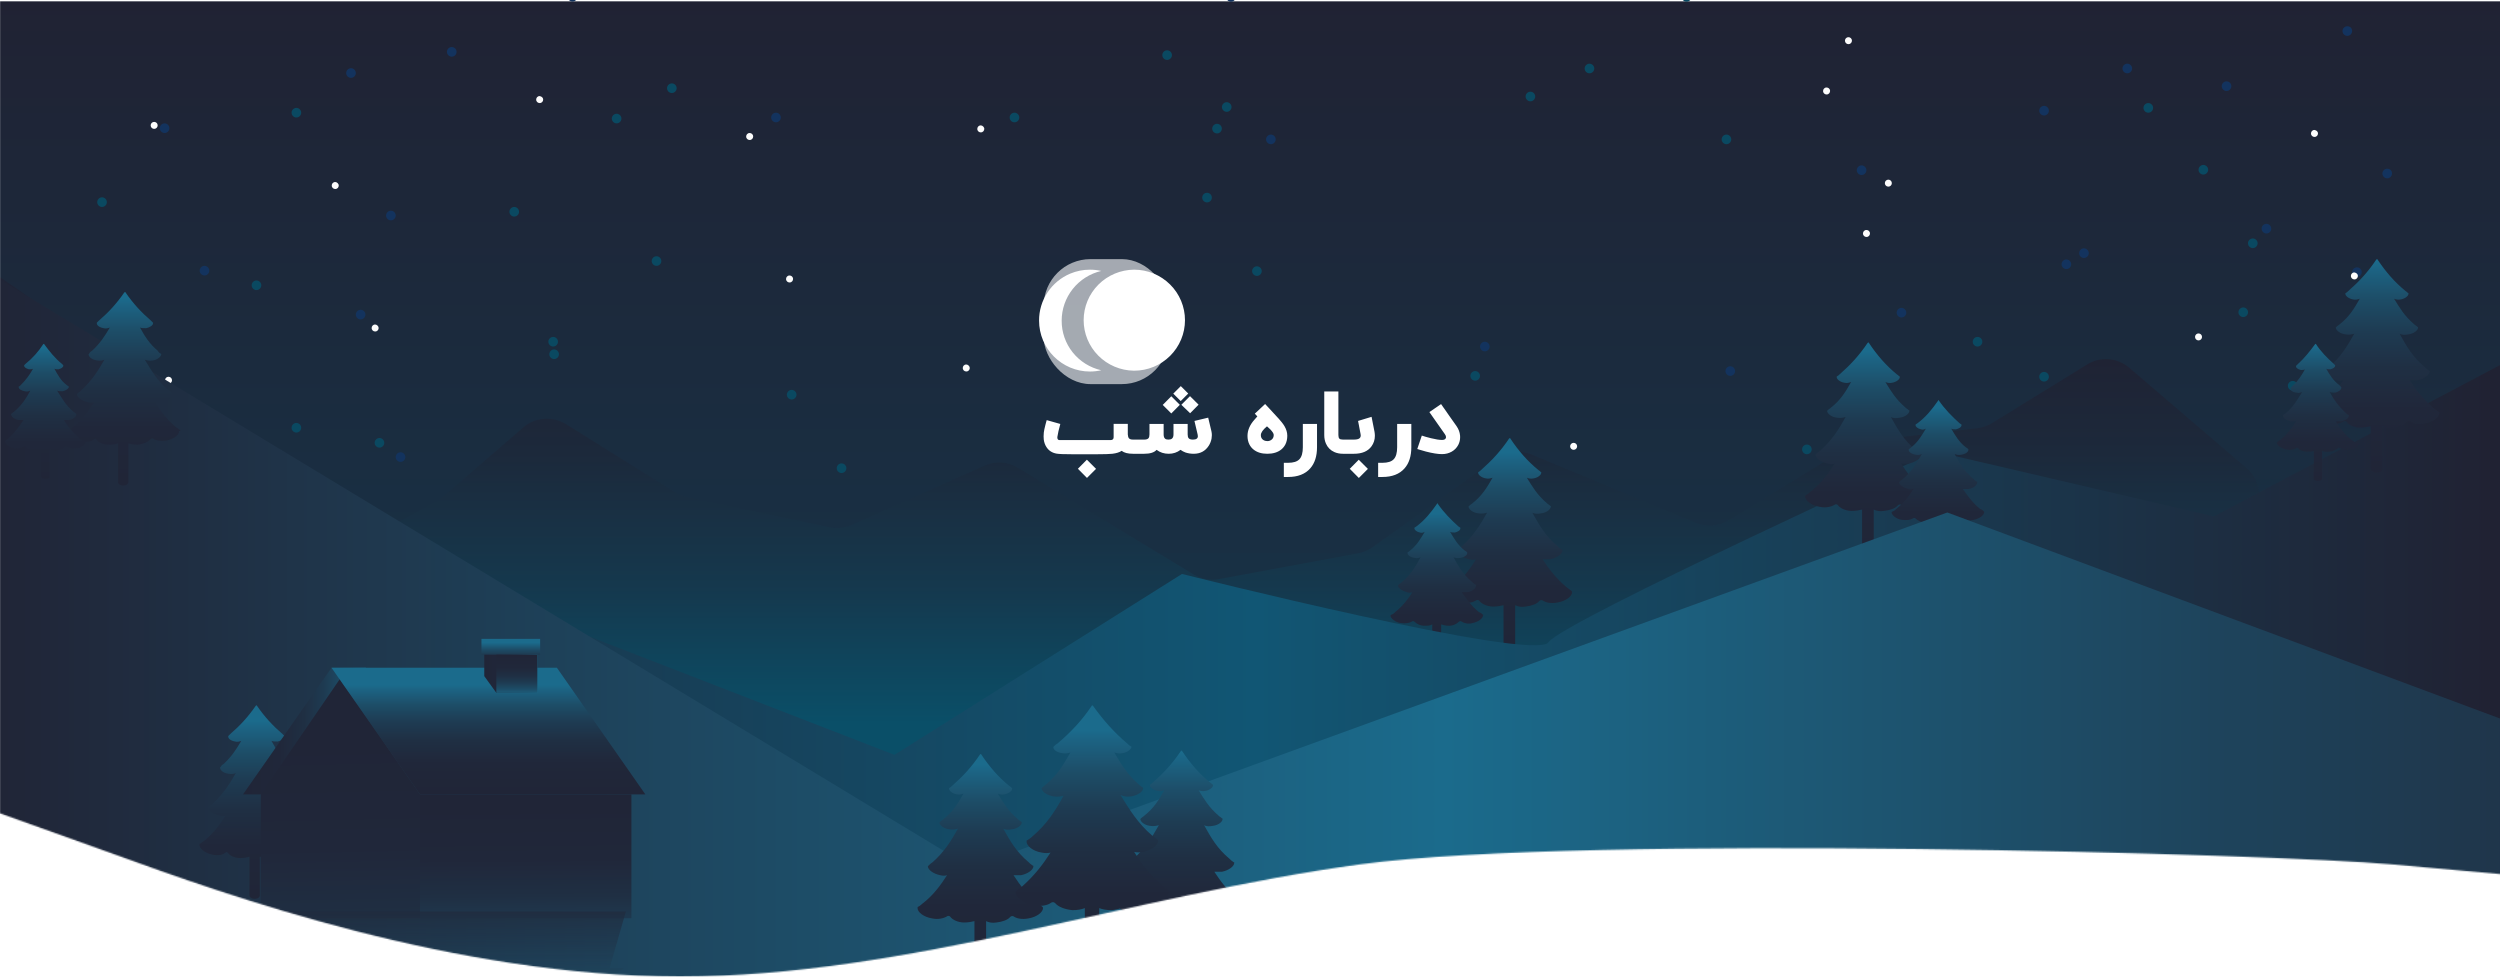<svg width="1920" height="750" viewBox="0 0 1920 750" fill="none" xmlns="http://www.w3.org/2000/svg">
<mask id="mask0_10803_17144" style="mask-type:alpha" maskUnits="userSpaceOnUse" x="0" y="-12" width="1924" height="762">
<path fill-rule="evenodd" clip-rule="evenodd" d="M-1.096e-05 624.633L87.491 655.975C173.676 687.316 348.658 750 522.333 750C696.009 750 870.991 687.316 1044.67 663.81C1218.34 640.304 1750.32 655.974 1836.51 663.81L1924 671.645L1924 -12L1836.51 -12C1750.32 -12 1218.34 -12 1044.67 -12C870.991 -12 696.009 -12 522.333 -12C348.657 -12 173.676 -12 87.491 -12L-5.66272e-05 -12L-1.096e-05 624.633Z" fill="#0099FF"/>
</mask>
<g mask="url(#mask0_10803_17144)">
<path d="M1920 1H0V1118H1920V1Z" fill="url(#paint0_linear_10803_17144)"/>
<path d="M1780.22 102.485C1780.22 103.83 1779.21 105.174 1777.53 105.174C1776.19 105.174 1774.84 104.166 1774.84 102.485C1774.84 101.141 1775.85 99.797 1777.53 99.797C1779.21 100.133 1780.22 101.141 1780.22 102.485Z" fill="#FDFDFD"/>
<path d="M1695.87 130.369C1695.87 132.385 1694.19 134.065 1692.17 134.065C1690.16 134.065 1688.48 132.385 1688.48 130.369C1688.48 128.352 1690.16 126.672 1692.17 126.672C1694.19 126.672 1695.87 128.352 1695.87 130.369Z" fill="#0A4961"/>
<path d="M1806.43 23.845C1806.43 25.862 1804.75 27.542 1802.74 27.542C1800.72 27.542 1799.04 25.862 1799.04 23.845C1799.04 21.829 1800.72 20.148 1802.74 20.148C1804.75 20.148 1806.43 21.493 1806.43 23.845Z" fill="#13335E"/>
<path d="M1810.12 212.714C1812.16 212.714 1813.82 211.059 1813.82 209.017C1813.82 206.975 1812.16 205.32 1810.12 205.32C1808.08 205.32 1806.42 206.975 1806.42 209.017C1806.42 211.059 1808.08 212.714 1810.12 212.714Z" fill="#13335E"/>
<path d="M1724.77 438.22C1724.77 440.237 1723.09 441.917 1721.07 441.917C1719.06 441.917 1717.38 440.237 1717.38 438.22C1717.38 436.204 1719.06 434.523 1721.07 434.523C1723.09 434.523 1724.77 436.204 1724.77 438.22Z" fill="#13335E"/>
<path d="M1859.87 306.81C1859.87 308.826 1858.19 310.507 1856.17 310.507C1854.16 310.507 1852.48 308.826 1852.48 306.81C1852.48 304.794 1854.16 303.113 1856.17 303.113C1858.53 303.113 1859.87 304.794 1859.87 306.81Z" fill="#13335E"/>
<path d="M1140.33 373.013C1140.33 375.03 1138.65 376.71 1136.63 376.71C1134.62 376.71 1132.94 375.03 1132.94 373.013C1132.94 370.997 1134.62 369.316 1136.63 369.316C1138.65 369.316 1140.33 370.997 1140.33 373.013Z" fill="#13335E"/>
<path d="M1332.56 284.966C1332.56 286.983 1330.88 288.663 1328.86 288.663C1326.84 288.663 1325.16 286.983 1325.16 284.966C1325.16 282.95 1326.84 281.27 1328.86 281.27C1330.88 281.27 1332.56 282.95 1332.56 284.966Z" fill="#13335E"/>
<path d="M1590.67 202.966C1590.67 204.983 1588.99 206.663 1586.97 206.663C1584.96 206.663 1583.28 204.983 1583.28 202.966C1583.28 200.95 1584.96 199.27 1586.97 199.27C1588.99 199.27 1590.67 200.95 1590.67 202.966Z" fill="#13335E"/>
<path d="M1433.39 130.709C1433.39 132.725 1431.71 134.405 1429.69 134.405C1427.68 134.405 1426 132.725 1426 130.709C1426 128.692 1427.68 127.012 1429.69 127.012C1431.71 127.012 1433.39 128.692 1433.39 130.709Z" fill="#13335E"/>
<path d="M949.101 -2.377C949.101 -0.361 947.42 1.319 945.404 1.319C943.387 1.319 941.707 -0.361 941.707 -2.377C941.707 -4.394 943.387 -6.074 945.404 -6.074C947.42 -6.074 949.101 -4.394 949.101 -2.377Z" fill="#13335E"/>
<path d="M1144.04 266.15C1144.04 268.166 1142.36 269.847 1140.35 269.847C1138.33 269.847 1136.65 268.166 1136.65 266.15C1136.65 264.134 1138.33 262.453 1140.35 262.453C1142.36 262.453 1144.04 264.134 1144.04 266.15Z" fill="#13335E"/>
<path d="M1569.84 88.698C1571.88 88.698 1573.54 87.043 1573.54 85.001C1573.54 82.96 1571.88 81.305 1569.84 81.305C1567.8 81.305 1566.14 82.96 1566.14 85.001C1566.14 87.043 1567.8 88.698 1569.84 88.698Z" fill="#13335E"/>
<path d="M1730.15 190.534C1732.19 190.534 1733.85 188.879 1733.85 186.837C1733.85 184.796 1732.19 183.141 1730.15 183.141C1728.11 183.141 1726.45 184.796 1726.45 186.837C1726.45 188.879 1728.11 190.534 1730.15 190.534Z" fill="#0A4961"/>
<path d="M1422.29 363.276C1424.33 363.276 1425.99 361.621 1425.99 359.58C1425.99 357.538 1424.33 355.883 1422.29 355.883C1420.25 355.883 1418.59 357.538 1418.59 359.58C1418.59 361.621 1420.25 363.276 1422.29 363.276Z" fill="#0A4961"/>
<path d="M1762.73 411.998C1762.73 414.014 1761.05 415.694 1759.03 415.694C1757.02 415.694 1755.34 414.014 1755.34 411.998C1755.34 409.981 1757.02 408.301 1759.03 408.301C1761.05 408.301 1762.73 409.981 1762.73 411.998Z" fill="#0A4961"/>
<path d="M1569.84 293.034C1571.88 293.034 1573.54 291.379 1573.54 289.337C1573.54 287.296 1571.88 285.641 1569.84 285.641C1567.8 285.641 1566.14 287.296 1566.14 289.337C1566.14 291.379 1567.8 293.034 1569.84 293.034Z" fill="#0A4961"/>
<path d="M1387.69 348.823C1389.73 348.823 1391.38 347.168 1391.38 345.126C1391.38 343.085 1389.73 341.43 1387.69 341.43C1385.64 341.43 1383.99 343.085 1383.99 345.126C1383.99 347.168 1385.64 348.823 1387.69 348.823Z" fill="#0A4961"/>
<path d="M1136.64 288.669C1136.64 290.686 1134.96 292.366 1132.94 292.366C1130.93 292.366 1129.25 290.686 1129.25 288.669C1129.25 286.653 1130.93 284.973 1132.94 284.973C1134.96 284.973 1136.64 286.653 1136.64 288.669Z" fill="#0A4961"/>
<path d="M478.611 379.407C478.611 380.752 477.603 382.096 475.923 382.096C474.579 382.096 473.234 381.088 473.234 379.407C473.234 378.063 474.243 376.719 475.923 376.719C477.603 376.719 478.611 377.727 478.611 379.407Z" fill="#FDFDFD"/>
<path d="M744.783 282.614C744.783 283.959 743.775 285.303 742.095 285.303C740.751 285.303 739.406 284.295 739.406 282.614C739.406 281.27 740.415 279.926 742.095 279.926C743.439 279.926 744.783 281.27 744.783 282.614Z" fill="#FDFDFD"/>
<path d="M393.92 406.962C393.92 408.979 392.24 410.659 390.224 410.659C388.207 410.659 386.527 408.979 386.527 406.962C386.527 404.946 388.207 403.266 390.224 403.266C392.24 403.266 393.92 404.946 393.92 406.962Z" fill="#0A4961"/>
<path d="M295.124 340.08C295.124 342.096 293.444 343.776 291.427 343.776C289.411 343.776 287.73 342.096 287.73 340.08C287.73 338.063 289.411 336.383 291.427 336.383C293.444 336.383 295.124 338.063 295.124 340.08Z" fill="#0A4961"/>
<path d="M398.628 162.634C398.628 164.651 396.948 166.331 394.931 166.331C392.915 166.331 391.234 164.651 391.234 162.634C391.234 160.618 392.915 158.938 394.931 158.938C396.948 158.938 398.628 160.618 398.628 162.634Z" fill="#0A4961"/>
<path d="M512.225 485.603C512.225 487.619 510.544 489.3 508.528 489.3C506.511 489.3 504.831 487.619 504.831 485.603C504.831 483.587 506.511 481.906 508.528 481.906C510.544 481.906 512.225 483.587 512.225 485.603Z" fill="#13335E"/>
<path d="M144.886 410.662C144.886 412.678 143.205 414.358 141.189 414.358C139.173 414.358 137.492 412.678 137.492 410.662C137.492 408.645 139.173 406.965 141.189 406.965C143.205 406.965 144.886 408.645 144.886 410.662Z" fill="#13335E"/>
<path d="M428.541 467.12C430.582 467.12 432.237 465.465 432.237 463.423C432.237 461.382 430.582 459.727 428.541 459.727C426.499 459.727 424.844 461.382 424.844 463.423C424.844 465.465 426.499 467.12 428.541 467.12Z" fill="#0A4961"/>
<path d="M428.526 262.447C428.526 264.463 426.846 266.144 424.83 266.144C422.813 266.144 421.133 264.463 421.133 262.447C421.133 260.43 422.813 258.75 424.83 258.75C426.846 258.75 428.526 260.43 428.526 262.447Z" fill="#0A4961"/>
<path d="M477.257 91.056C477.257 93.073 475.576 94.753 473.56 94.753C471.544 94.753 469.863 93.073 469.863 91.056C469.863 89.04 471.544 87.359 473.56 87.359C475.576 87.359 477.257 89.04 477.257 91.056Z" fill="#0A4961"/>
<path d="M1709.99 69.878C1712.03 69.878 1713.68 68.223 1713.68 66.181C1713.68 64.139 1712.03 62.484 1709.99 62.484C1707.94 62.484 1706.29 64.139 1706.29 66.181C1706.29 68.223 1707.94 69.878 1709.99 69.878Z" fill="#13335E"/>
<path d="M82.054 155.244C82.054 157.26 80.373 158.94 78.357 158.94C76.341 158.94 74.66 157.26 74.66 155.244C74.66 153.227 76.341 151.547 78.357 151.547C80.373 151.547 82.054 153.227 82.054 155.244Z" fill="#0A4961"/>
<path d="M269.564 59.792C271.606 59.792 273.261 58.137 273.261 56.095C273.261 54.054 271.606 52.398 269.564 52.398C267.522 52.398 265.867 54.054 265.867 56.095C265.867 58.137 267.522 59.792 269.564 59.792Z" fill="#13335E"/>
<path d="M280.663 241.615C280.663 243.631 278.982 245.312 276.966 245.312C274.949 245.312 273.269 243.631 273.269 241.615C273.269 239.598 274.949 237.918 276.966 237.918C278.982 237.918 280.663 239.598 280.663 241.615Z" fill="#13335E"/>
<path d="M200.675 219.095C200.675 221.112 198.994 222.792 196.978 222.792C194.962 222.792 193.281 221.112 193.281 219.095C193.281 217.079 194.962 215.398 196.978 215.398C198.994 215.398 200.675 217.079 200.675 219.095Z" fill="#0A4961"/>
<path d="M611.698 303.119C611.698 305.135 610.018 306.815 608.001 306.815C605.985 306.815 604.305 305.135 604.305 303.119C604.305 301.102 605.985 299.422 608.001 299.422C610.018 299.422 611.698 301.102 611.698 303.119Z" fill="#0A4961"/>
<path d="M1522.45 262.447C1522.45 264.463 1520.77 266.144 1518.75 266.144C1516.74 266.144 1515.06 264.463 1515.06 262.447C1515.06 260.43 1516.74 258.75 1518.75 258.75C1520.77 258.75 1522.45 260.43 1522.45 262.447Z" fill="#0A4961"/>
<path d="M1298.97 -2.377C1298.97 -0.361 1297.29 1.319 1295.27 1.319C1293.25 1.319 1291.57 -0.361 1291.57 -2.377C1291.57 -4.394 1293.25 -6.074 1295.27 -6.074C1297.29 -6.074 1298.97 -4.394 1298.97 -2.377Z" fill="#0A4961"/>
<path d="M730.003 382.087C730.003 384.104 728.323 385.784 726.306 385.784C724.29 385.784 722.609 384.104 722.609 382.087C722.609 380.071 724.29 378.391 726.306 378.391C728.323 378.391 730.003 380.071 730.003 382.087Z" fill="#13335E"/>
<path d="M646.302 363.276C648.344 363.276 649.999 361.621 649.999 359.58C649.999 357.538 648.344 355.883 646.302 355.883C644.261 355.883 642.605 357.538 642.605 359.58C642.605 361.621 644.261 363.276 646.302 363.276Z" fill="#0A4961"/>
<path d="M896.353 46.019C898.395 46.019 900.05 44.364 900.05 42.322C900.05 40.28 898.395 38.625 896.353 38.625C894.311 38.625 892.656 40.28 892.656 42.322C892.656 44.364 894.311 46.019 896.353 46.019Z" fill="#0A4961"/>
<path d="M938.37 98.783C938.37 100.799 936.69 102.48 934.673 102.48C932.657 102.48 930.977 100.799 930.977 98.783C930.977 96.766 932.657 95.086 934.673 95.086C936.69 95.086 938.37 96.766 938.37 98.783Z" fill="#0A4961"/>
<path d="M130.104 98.443C130.104 100.459 128.424 102.14 126.407 102.14C124.391 102.14 122.71 100.459 122.71 98.443C122.71 96.426 124.391 94.746 126.407 94.746C128.424 94.746 130.104 96.426 130.104 98.443Z" fill="#13335E"/>
<path d="M260.155 142.478C260.155 143.822 259.147 145.166 257.467 145.166C256.123 145.166 254.778 144.158 254.778 142.478C254.778 141.133 255.786 139.789 257.467 139.789C258.811 139.789 260.155 141.133 260.155 142.478Z" fill="#FDFDFD"/>
<path d="M129.427 294.717C130.912 294.717 132.115 293.513 132.115 292.028C132.115 290.544 130.912 289.34 129.427 289.34C127.942 289.34 126.738 290.544 126.738 292.028C126.738 293.513 127.942 294.717 129.427 294.717Z" fill="#FDFDFD"/>
<path d="M578.428 104.837C578.428 106.181 577.42 107.526 575.739 107.526C574.395 107.526 573.051 106.517 573.051 104.837C573.051 103.493 574.059 102.148 575.739 102.148C577.084 102.148 578.428 103.157 578.428 104.837Z" fill="#FDFDFD"/>
<path d="M1208.55 345.463C1210.04 345.463 1211.24 344.259 1211.24 342.775C1211.24 341.29 1210.04 340.086 1208.55 340.086C1207.07 340.086 1205.86 341.29 1205.86 342.775C1205.86 344.259 1207.07 345.463 1208.55 345.463Z" fill="#FDFDFD"/>
<path d="M1688.47 261.447C1689.95 261.447 1691.16 260.244 1691.16 258.759C1691.16 257.274 1689.95 256.07 1688.47 256.07C1686.98 256.07 1685.78 257.274 1685.78 258.759C1685.78 260.244 1686.98 261.447 1688.47 261.447Z" fill="#FDFDFD"/>
<path d="M1526.82 415.696C1526.82 417.041 1525.81 418.385 1524.13 418.385C1522.78 418.385 1521.44 417.377 1521.44 415.696C1521.44 414.352 1522.45 413.008 1524.13 413.008C1525.47 413.008 1526.82 414.352 1526.82 415.696Z" fill="#FDFDFD"/>
<path d="M1419.61 33.924C1421.09 33.924 1422.3 32.72 1422.3 31.235C1422.3 29.751 1421.09 28.547 1419.61 28.547C1418.12 28.547 1416.92 29.751 1416.92 31.235C1416.92 32.72 1418.12 33.924 1419.61 33.924Z" fill="#FDFDFD"/>
<path d="M1405.5 69.88C1405.5 71.224 1404.49 72.569 1402.81 72.569C1401.47 72.569 1400.12 71.56 1400.12 69.88C1400.12 68.536 1401.13 67.191 1402.81 67.191C1404.16 67.191 1405.5 68.2 1405.5 69.88Z" fill="#FDFDFD"/>
<path d="M1810.86 211.907C1810.86 213.252 1809.85 214.596 1808.17 214.596C1806.83 214.596 1805.48 213.588 1805.48 211.907C1805.48 210.563 1806.49 209.219 1808.17 209.219C1809.85 209.555 1810.86 210.563 1810.86 211.907Z" fill="#FDFDFD"/>
<path d="M1726.51 239.798C1726.51 241.815 1724.83 243.495 1722.81 243.495C1720.8 243.495 1719.12 241.815 1719.12 239.798C1719.12 237.782 1720.8 236.102 1722.81 236.102C1724.83 236.102 1726.51 237.782 1726.51 239.798Z" fill="#0A4961"/>
<path d="M1649.89 86.55C1651.93 86.55 1653.59 84.895 1653.59 82.853C1653.59 80.811 1651.93 79.156 1649.89 79.156C1647.85 79.156 1646.19 80.811 1646.19 82.853C1646.19 84.895 1647.85 86.55 1649.89 86.55Z" fill="#0A4961"/>
<path d="M1224.41 52.603C1224.41 54.62 1222.73 56.3 1220.71 56.3C1218.7 56.3 1217.01 54.62 1217.01 52.603C1217.01 50.587 1218.7 48.906 1220.71 48.906C1222.73 48.906 1224.41 50.587 1224.41 52.603Z" fill="#0A4961"/>
<path d="M1837.07 133.267C1837.07 135.284 1835.39 136.964 1833.38 136.964C1831.36 136.964 1829.68 135.284 1829.68 133.267C1829.68 131.251 1831.36 129.57 1833.38 129.57C1835.39 129.57 1837.07 130.915 1837.07 133.267Z" fill="#13335E"/>
<path d="M1840.76 322.144C1842.8 322.144 1844.46 320.488 1844.46 318.447C1844.46 316.405 1842.8 314.75 1840.76 314.75C1838.72 314.75 1837.06 316.405 1837.06 318.447C1837.06 320.488 1838.72 322.144 1840.76 322.144Z" fill="#13335E"/>
<path d="M1755.41 547.646C1755.41 549.662 1753.73 551.343 1751.72 551.343C1749.7 551.343 1748.02 549.662 1748.02 547.646C1748.02 545.63 1749.7 543.949 1751.72 543.949C1753.73 543.949 1755.41 545.63 1755.41 547.646Z" fill="#13335E"/>
<path d="M1890.51 416.236C1890.51 418.252 1888.83 419.933 1886.81 419.933C1884.8 419.933 1883.12 418.252 1883.12 416.236C1883.12 414.219 1884.8 412.539 1886.81 412.539C1889.17 412.539 1890.51 414.219 1890.51 416.236Z" fill="#13335E"/>
<path d="M1170.97 482.439C1170.97 484.455 1169.29 486.136 1167.27 486.136C1165.26 486.136 1163.58 484.455 1163.58 482.439C1163.58 480.423 1165.26 478.742 1167.27 478.742C1169.29 478.742 1170.97 480.423 1170.97 482.439Z" fill="#13335E"/>
<path d="M1363.2 394.392C1363.2 396.408 1361.52 398.089 1359.5 398.089C1357.49 398.089 1355.8 396.408 1355.8 394.392C1355.8 392.376 1357.49 390.695 1359.5 390.695C1361.52 390.695 1363.2 392.376 1363.2 394.392Z" fill="#13335E"/>
<path d="M1621.31 312.392C1621.31 314.409 1619.63 316.089 1617.61 316.089C1615.6 316.089 1613.92 314.409 1613.92 312.392C1613.92 310.376 1615.6 308.695 1617.61 308.695C1619.63 308.695 1621.31 310.376 1621.31 312.392Z" fill="#13335E"/>
<path d="M1464.03 240.134C1464.03 242.151 1462.35 243.831 1460.33 243.831C1458.32 243.831 1456.64 242.151 1456.64 240.134C1456.64 238.118 1458.32 236.438 1460.33 236.438C1462.35 236.438 1464.03 238.118 1464.03 240.134Z" fill="#13335E"/>
<path d="M979.74 107.048C979.74 109.065 978.06 110.745 976.043 110.745C974.027 110.745 972.347 109.065 972.347 107.048C972.347 105.032 974.027 103.352 976.043 103.352C978.06 103.352 979.74 105.032 979.74 107.048Z" fill="#13335E"/>
<path d="M1174.68 375.572C1174.68 377.588 1173 379.269 1170.99 379.269C1168.97 379.269 1167.29 377.588 1167.29 375.572C1167.29 373.555 1168.97 371.875 1170.99 371.875C1173 371.875 1174.68 373.555 1174.68 375.572Z" fill="#13335E"/>
<path d="M1600.48 198.124C1602.52 198.124 1604.18 196.469 1604.18 194.427C1604.18 192.386 1602.52 190.73 1600.48 190.73C1598.44 190.73 1596.78 192.386 1596.78 194.427C1596.78 196.469 1598.44 198.124 1600.48 198.124Z" fill="#13335E"/>
<path d="M1760.79 299.96C1762.83 299.96 1764.49 298.305 1764.49 296.263C1764.49 294.221 1762.83 292.566 1760.79 292.566C1758.75 292.566 1757.09 294.221 1757.09 296.263C1757.09 298.305 1758.75 299.96 1760.79 299.96Z" fill="#0A4961"/>
<path d="M1452.93 472.698C1454.97 472.698 1456.63 471.043 1456.63 469.001C1456.63 466.96 1454.97 465.305 1452.93 465.305C1450.89 465.305 1449.23 466.96 1449.23 469.001C1449.23 471.043 1450.89 472.698 1452.93 472.698Z" fill="#0A4961"/>
<path d="M1793.37 521.423C1793.37 523.44 1791.69 525.12 1789.67 525.12C1787.66 525.12 1785.98 523.44 1785.98 521.423C1785.98 519.407 1787.66 517.727 1789.67 517.727C1791.69 517.727 1793.37 519.407 1793.37 521.423Z" fill="#0A4961"/>
<path d="M1600.48 402.46C1602.52 402.46 1604.18 400.805 1604.18 398.763C1604.18 396.721 1602.52 395.066 1600.48 395.066C1598.44 395.066 1596.78 396.721 1596.78 398.763C1596.78 400.805 1598.44 402.46 1600.48 402.46Z" fill="#0A4961"/>
<path d="M1418.33 458.249C1420.37 458.249 1422.02 456.594 1422.02 454.552C1422.02 452.511 1420.37 450.855 1418.33 450.855C1416.28 450.855 1414.63 452.511 1414.63 454.552C1414.63 456.594 1416.28 458.249 1418.33 458.249Z" fill="#0A4961"/>
<path d="M1179.05 74.119C1179.05 76.135 1177.37 77.815 1175.35 77.815C1173.34 77.815 1171.66 76.135 1171.66 74.119C1171.66 72.102 1173.34 70.422 1175.35 70.422C1177.37 70.422 1179.05 72.102 1179.05 74.119Z" fill="#0A4961"/>
<path d="M1167.28 398.095C1167.28 400.112 1165.6 401.792 1163.58 401.792C1161.57 401.792 1159.89 400.112 1159.89 398.095C1159.89 396.079 1161.57 394.398 1163.58 394.398C1165.6 394.398 1167.28 396.079 1167.28 398.095Z" fill="#0A4961"/>
<path d="M509.252 488.829C509.252 490.173 508.244 491.518 506.564 491.518C505.219 491.518 503.875 490.51 503.875 488.829C503.875 487.485 504.883 486.141 506.564 486.141C508.244 486.141 509.252 487.149 509.252 488.829Z" fill="#FDFDFD"/>
<path d="M775.424 392.04C775.424 393.384 774.416 394.729 772.736 394.729C771.391 394.729 770.047 393.721 770.047 392.04C770.047 390.696 771.055 389.352 772.736 389.352C774.08 389.352 775.424 390.696 775.424 392.04Z" fill="#FDFDFD"/>
<path d="M424.562 516.388C424.562 518.405 422.881 520.085 420.865 520.085C418.848 520.085 417.168 518.405 417.168 516.388C417.168 514.372 418.848 512.691 420.865 512.691C422.881 512.691 424.562 514.372 424.562 516.388Z" fill="#0A4961"/>
<path d="M325.765 449.505C325.765 451.522 324.084 453.202 322.068 453.202C320.051 453.202 318.371 451.522 318.371 449.505C318.371 447.489 320.051 445.809 322.068 445.809C324.084 445.809 325.765 447.489 325.765 449.505Z" fill="#0A4961"/>
<path d="M429.269 272.06C429.269 274.077 427.588 275.757 425.572 275.757C423.555 275.757 421.875 274.077 421.875 272.06C421.875 270.044 423.555 268.363 425.572 268.363C427.588 268.363 429.269 270.044 429.269 272.06Z" fill="#0A4961"/>
<path d="M542.866 595.029C542.866 597.045 541.186 598.726 539.169 598.726C537.153 598.726 535.473 597.045 535.473 595.029C535.473 593.012 537.153 591.332 539.169 591.332C541.186 591.332 542.866 593.012 542.866 595.029Z" fill="#13335E"/>
<path d="M175.526 520.087C175.526 522.104 173.846 523.784 171.83 523.784C169.813 523.784 168.133 522.104 168.133 520.087C168.133 518.071 169.813 516.391 171.83 516.391C173.846 516.391 175.526 518.071 175.526 520.087Z" fill="#13335E"/>
<path d="M459.181 576.542C461.223 576.542 462.878 574.887 462.878 572.845C462.878 570.804 461.223 569.148 459.181 569.148C457.14 569.148 455.484 570.804 455.484 572.845C455.484 574.887 457.14 576.542 459.181 576.542Z" fill="#0A4961"/>
<path d="M459.167 371.873C459.167 373.889 457.487 375.569 455.47 375.569C453.454 375.569 451.773 373.889 451.773 371.873C451.773 369.856 453.454 368.176 455.47 368.176C457.487 368.176 459.167 369.856 459.167 371.873Z" fill="#0A4961"/>
<path d="M507.897 200.478C507.897 202.494 506.217 204.175 504.201 204.175C502.184 204.175 500.504 202.494 500.504 200.478C500.504 198.462 502.184 196.781 504.201 196.781C506.217 196.781 507.897 198.462 507.897 200.478Z" fill="#0A4961"/>
<path d="M1740.63 179.304C1742.67 179.304 1744.32 177.649 1744.32 175.607C1744.32 173.565 1742.67 171.91 1740.63 171.91C1738.58 171.91 1736.93 173.565 1736.93 175.607C1736.93 177.649 1738.58 179.304 1740.63 179.304Z" fill="#13335E"/>
<path d="M1637.45 52.603C1637.45 54.62 1635.77 56.3 1633.75 56.3C1631.73 56.3 1630.05 54.62 1630.05 52.603C1630.05 50.587 1631.73 48.906 1633.75 48.906C1635.77 48.906 1637.45 50.587 1637.45 52.603Z" fill="#13335E"/>
<path d="M112.694 264.669C112.694 266.686 111.014 268.366 108.998 268.366C106.981 268.366 105.301 266.686 105.301 264.669C105.301 262.653 106.981 260.973 108.998 260.973C111.014 260.973 112.694 262.653 112.694 264.669Z" fill="#0A4961"/>
<path d="M300.205 169.222C302.246 169.222 303.901 167.567 303.901 165.525C303.901 163.483 302.246 161.828 300.205 161.828C298.163 161.828 296.508 163.483 296.508 165.525C296.508 167.567 298.163 169.222 300.205 169.222Z" fill="#13335E"/>
<path d="M311.303 351.041C311.303 353.057 309.623 354.737 307.606 354.737C305.59 354.737 303.91 353.057 303.91 351.041C303.91 349.024 305.59 347.344 307.606 347.344C309.623 347.344 311.303 349.024 311.303 351.041Z" fill="#13335E"/>
<path d="M231.315 328.517C231.315 330.534 229.635 332.214 227.619 332.214C225.602 332.214 223.922 330.534 223.922 328.517C223.922 326.501 225.602 324.82 227.619 324.82C229.635 324.82 231.315 326.501 231.315 328.517Z" fill="#0A4961"/>
<path d="M231.315 86.556C231.315 88.573 229.635 90.253 227.619 90.253C225.602 90.253 223.922 88.573 223.922 86.556C223.922 84.54 225.602 82.859 227.619 82.859C229.635 82.859 231.315 84.54 231.315 86.556Z" fill="#0A4961"/>
<path d="M642.339 412.544C642.339 414.561 640.659 416.241 638.642 416.241C636.626 416.241 634.945 414.561 634.945 412.544C634.945 410.528 636.626 408.848 638.642 408.848C640.659 408.848 642.339 410.528 642.339 412.544Z" fill="#0A4961"/>
<path d="M1553.09 371.873C1553.09 373.889 1551.41 375.569 1549.4 375.569C1547.38 375.569 1545.7 373.889 1545.7 371.873C1545.7 369.856 1547.38 368.176 1549.4 368.176C1551.41 368.176 1553.09 369.856 1553.09 371.873Z" fill="#0A4961"/>
<path d="M1329.61 107.048C1329.61 109.065 1327.93 110.745 1325.91 110.745C1323.89 110.745 1322.21 109.065 1322.21 107.048C1322.21 105.032 1323.89 103.352 1325.91 103.352C1327.93 103.352 1329.61 105.032 1329.61 107.048Z" fill="#0A4961"/>
<path d="M760.644 491.517C760.644 493.534 758.963 495.214 756.947 495.214C754.93 495.214 753.25 493.534 753.25 491.517C753.25 489.501 754.93 487.82 756.947 487.82C758.963 487.82 760.644 489.501 760.644 491.517Z" fill="#13335E"/>
<path d="M676.943 472.698C678.985 472.698 680.64 471.043 680.64 469.001C680.64 466.96 678.985 465.305 676.943 465.305C674.901 465.305 673.246 466.96 673.246 469.001C673.246 471.043 674.901 472.698 676.943 472.698Z" fill="#0A4961"/>
<path d="M599.654 90.244C599.654 92.26 597.974 93.94 595.958 93.94C593.941 93.94 592.261 92.26 592.261 90.244C592.261 88.227 593.941 86.547 595.958 86.547C597.974 86.547 599.654 88.227 599.654 90.244Z" fill="#13335E"/>
<path d="M519.668 67.736C519.668 69.752 517.988 71.433 515.971 71.433C513.955 71.433 512.274 69.752 512.274 67.736C512.274 65.719 513.955 64.039 515.971 64.039C517.988 64.039 519.668 65.719 519.668 67.736Z" fill="#0A4961"/>
<path d="M926.994 155.448C929.035 155.448 930.69 153.793 930.69 151.751C930.69 149.71 929.035 148.055 926.994 148.055C924.952 148.055 923.297 149.71 923.297 151.751C923.297 153.793 924.952 155.448 926.994 155.448Z" fill="#0A4961"/>
<path d="M782.808 90.244C782.808 92.26 781.127 93.94 779.111 93.94C777.094 93.94 775.414 92.26 775.414 90.244C775.414 88.227 777.094 86.547 779.111 86.547C781.127 86.547 782.808 88.227 782.808 90.244Z" fill="#0A4961"/>
<path d="M969.011 208.212C969.011 210.229 967.33 211.909 965.314 211.909C963.298 211.909 961.617 210.229 961.617 208.212C961.617 206.196 963.298 204.516 965.314 204.516C967.33 204.516 969.011 206.196 969.011 208.212Z" fill="#0A4961"/>
<path d="M945.812 82.185C945.812 84.201 944.131 85.882 942.115 85.882C940.098 85.882 938.418 84.201 938.418 82.185C938.418 80.169 940.098 78.488 942.115 78.488C944.131 78.488 945.812 80.169 945.812 82.185Z" fill="#0A4961"/>
<path d="M160.745 207.869C160.745 209.885 159.064 211.565 157.048 211.565C155.031 211.565 153.351 209.885 153.351 207.869C153.351 205.852 155.031 204.172 157.048 204.172C159.064 204.172 160.745 205.852 160.745 207.869Z" fill="#13335E"/>
<path d="M417.159 76.47C417.159 77.814 416.151 79.158 414.471 79.158C413.127 79.158 411.782 78.15 411.782 76.47C411.782 75.126 412.79 73.781 414.471 73.781C416.151 74.117 417.159 75.126 417.159 76.47Z" fill="#FDFDFD"/>
<path d="M118.4 98.987C119.885 98.987 121.089 97.783 121.089 96.298C121.089 94.813 119.885 93.609 118.4 93.609C116.915 93.609 115.711 94.813 115.711 96.298C115.711 97.783 116.915 98.987 118.4 98.987Z" fill="#FDFDFD"/>
<path d="M290.796 251.903C290.796 253.248 289.788 254.592 288.107 254.592C286.763 254.592 285.419 253.584 285.419 251.903C285.419 250.559 286.427 249.215 288.107 249.215C289.452 249.215 290.796 250.559 290.796 251.903Z" fill="#FDFDFD"/>
<path d="M160.067 404.143C161.552 404.143 162.756 402.939 162.756 401.454C162.756 399.969 161.552 398.766 160.067 398.766C158.583 398.766 157.379 399.969 157.379 401.454C157.379 402.939 158.583 404.143 160.067 404.143Z" fill="#FDFDFD"/>
<path d="M609.069 214.263C609.069 215.607 608.06 216.951 606.38 216.951C605.036 216.951 603.691 215.943 603.691 214.263C603.691 212.919 604.7 211.574 606.38 211.574C607.724 211.574 609.069 212.582 609.069 214.263Z" fill="#FDFDFD"/>
<path d="M755.936 98.989C755.936 100.334 754.927 101.678 753.247 101.678C751.903 101.678 750.559 100.67 750.559 98.989C750.559 97.645 751.567 96.301 753.247 96.301C754.591 96.301 755.936 97.645 755.936 98.989Z" fill="#FDFDFD"/>
<path d="M1239.19 454.885C1240.68 454.885 1241.88 453.681 1241.88 452.196C1241.88 450.712 1240.68 449.508 1239.19 449.508C1237.71 449.508 1236.5 450.712 1236.5 452.196C1236.5 453.681 1237.71 454.885 1239.19 454.885Z" fill="#FDFDFD"/>
<path d="M1719.11 370.869C1720.6 370.869 1721.8 369.666 1721.8 368.181C1721.8 366.696 1720.6 365.492 1719.11 365.492C1717.63 365.492 1716.42 366.696 1716.42 368.181C1716.42 369.666 1717.63 370.869 1719.11 370.869Z" fill="#FDFDFD"/>
<path d="M1557.46 525.122C1557.46 526.466 1556.45 527.811 1554.77 527.811C1553.43 527.811 1552.08 526.803 1552.08 525.122C1552.08 523.778 1553.09 522.434 1554.77 522.434C1556.11 522.434 1557.46 523.778 1557.46 525.122Z" fill="#FDFDFD"/>
<path d="M1450.25 143.346C1451.73 143.346 1452.94 142.142 1452.94 140.657C1452.94 139.172 1451.73 137.969 1450.25 137.969C1448.76 137.969 1447.56 139.172 1447.56 140.657C1447.56 142.142 1448.76 143.346 1450.25 143.346Z" fill="#FDFDFD"/>
<path d="M1436.14 179.306C1436.14 180.65 1435.13 181.994 1433.45 181.994C1432.11 181.994 1430.76 180.986 1430.76 179.306C1430.76 177.961 1431.77 176.617 1433.45 176.617C1434.8 176.617 1436.14 177.625 1436.14 179.306Z" fill="#FDFDFD"/>
<path d="M443.39 -2.506C443.39 -0.49 441.709 1.19 439.693 1.19C437.676 1.19 435.996 -0.49 435.996 -2.506C435.996 -4.523 437.676 -6.203 439.693 -6.203C441.709 -6.203 443.39 -4.523 443.39 -2.506Z" fill="#13335E"/>
<path d="M346.943 43.534C348.985 43.534 350.64 41.879 350.64 39.837C350.64 37.796 348.985 36.141 346.943 36.141C344.901 36.141 343.246 37.796 343.246 39.837C343.246 41.879 344.901 43.534 346.943 43.534Z" fill="#13335E"/>
<path d="M235.443 438.858L335.503 384.927C337.375 383.859 338.981 382.791 340.318 381.456L401.852 328.326C410.948 320.316 424.325 319.515 434.492 325.656L518.766 378.252C521.442 379.854 524.652 381.189 527.595 381.723L637.286 404.951C642.904 406.019 648.79 405.485 654.141 403.082L756.073 357.694C764.367 353.956 773.998 354.49 781.757 359.296L916.864 441.261C922.749 444.732 929.438 446.067 936.126 444.732L1042.87 424.975C1046.89 424.174 1050.63 422.572 1053.84 420.436L1149.62 352.087C1157.38 346.481 1167.55 345.413 1176.38 349.15L1302.39 401.48C1310.68 404.951 1319.78 404.15 1327.54 399.611L1420.1 343.01C1423.58 340.874 1427.33 339.539 1431.34 339.005L1518.83 328.859C1522.84 328.325 1526.58 326.991 1530.06 324.855L1602.83 280.001C1613 273.593 1626.11 274.661 1635.2 282.404L1725.36 359.563C1731.52 364.903 1735 372.378 1735 380.388V599.317C1735 614.535 1722.69 626.816 1707.44 626.816H248.553C233.303 626.816 220.996 614.535 220.996 599.317V463.154C220.996 453.008 226.614 443.664 235.443 438.858Z" fill="url(#paint1_linear_10803_17144)"/>
<path d="M1206.84 453.737C1205.26 452.684 1204.2 451.631 1202.63 450.578C1194.73 443.734 1189.46 436.889 1184.72 429.518C1186.3 429.518 1188.41 429.518 1190.52 429.518C1195.78 428.465 1199.99 425.306 1199.99 422.674C1199.99 422.147 1199.99 422.147 1199.47 422.147C1197.89 421.094 1197.36 420.568 1196.31 419.515C1186.83 411.618 1182.09 403.194 1176.83 393.717C1178.41 394.77 1181.04 394.77 1183.67 394.243C1187.88 393.717 1191.04 391.084 1191.04 388.978C1191.04 388.978 1191.04 388.452 1190.52 388.452C1189.46 387.399 1188.94 387.399 1187.88 386.346C1180.51 380.028 1176.83 373.71 1172.62 366.866C1173.67 367.392 1175.77 367.919 1177.88 367.392C1181.04 366.866 1183.67 364.76 1183.67 363.18V362.654C1182.62 362.127 1182.62 361.601 1181.57 361.074C1173.14 354.23 1166.3 346.333 1159.98 336.856C1159.98 336.329 1159.45 336.329 1158.93 336.856C1152.61 346.333 1145.76 353.704 1137.34 361.074C1136.81 361.601 1136.29 362.127 1135.23 362.654V363.18C1135.23 364.76 1137.87 366.866 1141.03 367.392C1143.13 367.919 1144.71 367.392 1146.29 366.866C1142.08 374.237 1138.39 380.555 1131.02 386.346C1129.97 387.399 1129.44 387.399 1128.39 388.452L1127.86 388.978C1127.86 391.084 1131.02 393.717 1135.23 394.243C1137.87 394.77 1140.5 394.243 1142.08 393.717C1136.81 403.194 1131.55 411.618 1122.6 419.515C1121.02 420.568 1120.49 421.094 1119.44 422.147L1118.91 422.674C1118.91 425.306 1123.13 428.465 1128.39 429.518C1130.5 430.045 1132.08 430.045 1133.65 429.518C1128.92 436.889 1123.65 444.26 1115.75 450.578C1114.17 451.631 1113.65 452.684 1111.54 453.737C1111.02 453.737 1111.02 454.263 1111.02 454.79C1111.02 457.949 1115.75 461.634 1122.07 462.687C1126.81 463.74 1131.02 462.687 1133.65 461.108C1134.18 460.581 1135.76 460.581 1136.29 461.634C1137.87 463.74 1142.08 465.846 1146.82 465.846C1149.98 465.846 1152.61 465.32 1154.71 464.793V497.962C1154.71 498.489 1155.24 499.541 1156.29 499.541C1157.87 500.594 1161.03 500.594 1162.61 499.541C1163.66 499.015 1163.66 498.489 1163.66 497.962V464.793C1165.77 465.846 1168.4 466.373 1171.56 465.846C1176.3 465.32 1180.51 463.74 1182.09 461.634C1182.62 461.108 1183.67 460.581 1184.72 461.108C1186.83 462.687 1191.04 463.74 1196.31 462.687C1202.63 461.634 1207.36 457.949 1207.36 454.79C1207.36 454.263 1206.84 453.737 1206.84 453.737Z" fill="url(#paint2_linear_10803_17144)"/>
<path d="M1138.93 472.163C1137.87 471.11 1137.35 470.583 1135.77 470.057C1129.98 465.319 1126.29 460.054 1122.61 454.789C1123.66 454.789 1125.24 454.789 1126.82 454.789C1131.03 454.262 1133.66 451.63 1133.66 449.524C1133.66 449.524 1133.66 448.997 1133.14 448.997C1132.08 448.471 1131.56 447.944 1130.5 446.891C1123.66 441.1 1119.97 434.782 1116.29 427.938C1117.34 428.464 1119.45 428.991 1121.55 428.464C1124.71 427.938 1126.82 426.358 1126.82 424.779V424.252C1126.29 423.726 1125.77 423.199 1124.71 422.673C1119.45 418.461 1116.82 413.722 1113.66 408.458C1114.71 408.984 1115.76 408.984 1117.34 408.984C1119.45 408.458 1121.55 407.405 1121.55 405.825C1121.55 405.825 1121.55 405.825 1121.55 405.299C1121.03 404.772 1120.5 404.772 1119.97 404.246C1114.18 398.981 1108.92 393.716 1104.18 386.871C1104.18 386.345 1103.65 386.345 1103.65 386.871C1098.91 393.716 1094.18 399.507 1087.86 404.246C1087.33 404.772 1086.81 404.772 1086.28 405.299C1086.28 405.299 1086.28 405.299 1086.28 405.825C1086.28 406.878 1087.86 408.458 1090.49 408.984C1092.07 409.511 1093.12 408.984 1094.18 408.458C1091.02 413.722 1088.38 418.461 1083.12 422.673C1082.59 423.199 1082.07 423.726 1081.01 424.252V424.779C1081.01 426.358 1083.12 427.938 1086.28 428.464C1088.38 428.991 1089.96 428.464 1091.02 427.938C1087.33 434.782 1083.65 441.1 1076.8 446.891C1075.75 447.944 1075.22 447.944 1074.17 448.997L1073.64 449.524C1073.64 451.63 1076.8 453.736 1080.49 454.789C1082.07 455.315 1083.12 455.315 1084.7 454.789C1081.54 460.054 1077.33 465.319 1071.54 470.057C1070.48 471.11 1069.96 471.637 1068.38 472.163L1067.85 472.689C1067.85 474.795 1071.54 477.954 1075.75 478.481C1079.43 479.007 1082.59 478.481 1084.17 477.428C1084.7 476.901 1085.75 476.901 1086.28 477.428C1087.86 479.007 1090.49 480.587 1094.18 480.587C1096.28 480.587 1098.39 480.587 1099.97 479.534V503.752C1099.97 504.279 1100.49 504.805 1101.02 505.332C1102.07 505.858 1104.18 505.858 1105.76 505.332C1106.29 504.805 1106.81 504.279 1106.81 503.752V479.534C1108.39 480.06 1110.5 480.587 1112.6 480.587C1116.29 480.587 1118.92 479.007 1120.5 477.428C1121.03 476.901 1122.08 476.901 1122.61 477.428C1124.19 478.481 1127.35 479.534 1131.03 478.481C1135.77 477.428 1138.93 474.795 1138.93 472.689C1139.45 472.163 1139.45 472.163 1138.93 472.163Z" fill="url(#paint3_linear_10803_17144)"/>
<path d="M-0.004 212.816L328.703 440.795L686.922 579.729L907.756 440.795C907.756 440.795 1178.79 508.999 1189.31 493.211C1199.83 477.423 1486.13 346.698 1486.13 346.698L1700.18 396.588L1920 280.389V769.816H-0.004V212.816Z" fill="url(#paint4_linear_10803_17144)"/>
<path d="M1482.2 380.276C1480.62 379.223 1479.57 378.17 1477.99 377.117C1470.09 370.273 1464.83 363.428 1460.09 356.057C1461.67 356.057 1463.77 356.057 1465.88 356.057C1471.14 355.004 1475.36 351.845 1475.36 349.213C1475.36 348.687 1475.36 348.686 1474.83 348.686C1473.25 347.633 1472.72 347.107 1471.67 346.054C1462.19 338.157 1457.46 329.733 1452.19 320.256C1453.77 321.309 1456.4 321.309 1459.03 320.783C1463.25 320.256 1466.41 317.624 1466.41 315.518C1466.41 315.518 1466.41 314.991 1465.88 314.991C1464.83 313.938 1464.3 313.938 1463.25 312.885C1455.88 306.567 1452.19 300.249 1447.98 293.405C1449.03 293.931 1451.14 294.458 1453.24 293.931C1456.4 293.405 1459.03 291.299 1459.03 289.719V289.193C1457.98 288.667 1457.98 288.14 1456.93 287.613C1448.5 280.769 1441.66 272.872 1435.34 263.395C1435.34 262.868 1434.82 262.868 1434.29 263.395C1427.97 272.872 1421.13 280.243 1412.7 287.613C1412.18 288.14 1411.65 288.667 1410.6 289.193V289.719C1410.6 291.299 1413.23 293.405 1416.39 293.931C1418.49 294.458 1420.07 293.931 1421.65 293.405C1417.44 300.776 1413.76 307.094 1406.39 312.885C1405.33 313.938 1404.81 313.938 1403.75 314.991L1403.23 315.518C1403.23 317.624 1406.39 320.256 1410.6 320.783C1413.23 321.309 1415.86 320.782 1417.44 320.256C1412.18 329.733 1406.91 338.157 1397.96 346.054C1396.38 347.107 1395.86 347.633 1394.8 348.686L1394.28 349.213C1394.28 351.845 1398.49 355.004 1403.75 356.057C1405.86 356.584 1407.44 356.584 1409.02 356.057C1404.28 363.428 1399.01 370.799 1391.12 377.117C1389.54 378.17 1389.01 379.223 1386.91 380.276C1386.38 380.276 1386.38 380.802 1386.38 381.329C1386.38 384.488 1391.12 388.173 1397.44 389.226C1402.17 390.279 1406.39 389.226 1409.02 387.647C1409.54 387.12 1411.12 387.12 1411.65 388.173C1413.23 390.279 1417.44 392.385 1422.18 392.385C1425.34 392.385 1427.97 391.859 1430.08 391.332V424.501C1430.08 425.028 1430.6 426.081 1431.66 426.081C1433.24 427.134 1436.4 427.134 1437.97 426.081C1439.03 425.554 1439.03 425.028 1439.03 424.501V391.332C1441.13 392.385 1443.77 392.912 1446.93 392.385C1451.66 391.859 1455.88 390.279 1457.46 388.173C1457.98 387.647 1459.03 387.12 1460.09 387.647C1462.19 389.226 1466.41 390.279 1471.67 389.226C1477.99 388.173 1482.73 384.488 1482.73 381.329C1482.73 380.802 1482.2 380.802 1482.2 380.276Z" fill="url(#paint5_linear_10803_17144)"/>
<path d="M1523.8 392.909C1522.75 391.856 1522.22 391.33 1520.64 390.803C1514.85 386.065 1511.16 380.8 1507.48 375.535C1508.53 375.535 1510.11 375.535 1511.69 375.535C1515.9 375.008 1518.53 372.376 1518.53 370.27C1518.53 370.27 1518.53 369.743 1518.01 369.743C1516.95 369.217 1516.43 368.69 1515.38 367.637C1508.53 361.846 1504.85 355.528 1501.16 348.684C1502.21 349.21 1504.32 349.737 1506.42 349.21C1509.58 348.684 1511.69 347.104 1511.69 345.525V344.998C1511.16 344.472 1510.64 343.945 1509.58 343.419C1504.32 339.207 1501.69 334.468 1498.53 329.204C1499.58 329.73 1500.63 329.73 1502.21 329.73C1504.32 329.204 1506.42 328.151 1506.42 326.571C1506.42 326.571 1506.42 326.571 1506.42 326.045C1505.9 325.518 1505.37 325.518 1504.85 324.992C1499.05 319.727 1493.79 314.462 1489.05 307.618C1489.05 307.091 1488.52 307.091 1488.52 307.618C1483.79 314.462 1479.05 320.253 1472.73 324.992C1472.2 325.518 1471.68 325.518 1471.15 326.045C1471.15 326.045 1471.15 326.045 1471.15 326.571C1471.15 327.624 1472.73 329.204 1475.36 329.73C1476.94 330.257 1477.99 329.73 1479.05 329.204C1475.89 334.468 1473.26 339.207 1467.99 343.419C1467.46 343.945 1466.94 344.472 1465.88 344.998V345.525C1465.88 347.104 1467.99 348.684 1471.15 349.21C1473.26 349.737 1474.84 349.21 1475.89 348.684C1472.2 355.528 1468.52 361.846 1461.67 367.637C1460.62 368.69 1460.09 368.69 1459.04 369.743L1458.51 370.27C1458.51 372.376 1461.67 374.482 1465.36 375.535C1466.94 376.061 1467.99 376.061 1469.57 375.535C1466.41 380.8 1462.2 386.065 1456.41 390.803C1455.36 391.856 1454.83 392.382 1453.25 392.909L1452.72 393.435C1452.72 395.541 1456.41 398.7 1460.62 399.227C1464.31 399.753 1467.46 399.227 1469.04 398.174C1469.57 397.647 1470.62 397.647 1471.15 398.174C1472.73 399.753 1475.36 401.333 1479.05 401.333C1481.15 401.333 1483.26 401.333 1484.84 400.28V424.498C1484.84 425.025 1485.37 425.551 1485.89 426.078C1486.94 426.604 1489.05 426.604 1490.63 426.078C1491.16 425.551 1491.68 425.025 1491.68 424.498V400.28C1493.26 400.806 1495.37 401.333 1497.47 401.333C1501.16 401.333 1503.79 399.753 1505.37 398.174C1505.9 397.647 1506.95 397.647 1507.48 398.174C1509.06 399.227 1512.22 400.28 1515.9 399.227C1520.64 398.174 1523.8 395.541 1523.8 393.435C1524.33 393.435 1523.8 393.435 1523.8 392.909Z" fill="url(#paint6_linear_10803_17144)"/>
<path d="M1495.55 393.589L746.006 666.287L0 214.82V984.434H751.121C754.268 996.554 2227 984.434 2227 984.434V666.287L1495.55 393.589Z" fill="url(#paint7_linear_10803_17144)"/>
<path d="M954.747 693.733C953.168 692.68 952.115 691.627 950.535 690.574C942.638 683.73 937.373 676.885 932.635 669.514C934.214 669.514 936.32 669.514 938.426 669.514C943.691 668.461 947.903 665.302 947.903 662.67C947.903 662.144 947.903 662.144 947.376 662.144C945.797 661.091 945.27 660.564 944.217 659.511C934.741 651.614 930.002 643.19 924.737 633.713C926.317 634.766 928.949 634.766 931.582 634.239C935.794 633.713 938.952 631.08 938.952 628.974C938.952 628.974 938.952 628.448 938.426 628.448C937.373 627.395 936.846 627.395 935.793 626.342C928.423 620.024 924.737 613.706 920.525 606.862C921.578 607.388 923.684 607.915 925.79 607.388C928.949 606.862 931.582 604.756 931.582 603.176V602.65C930.529 602.123 930.529 601.597 929.476 601.071C921.052 594.226 914.207 586.329 907.89 576.852C907.89 576.325 907.363 576.325 906.836 576.852C900.519 586.329 893.674 593.7 885.25 601.071C884.724 601.597 884.197 602.123 883.144 602.65V603.176C883.144 604.756 885.777 606.862 888.936 607.388C891.042 607.915 892.621 607.388 894.201 606.862C889.989 614.233 886.303 620.551 878.933 626.342C877.88 627.395 877.353 627.395 876.3 628.448L875.774 628.974C875.774 631.08 878.932 633.713 883.144 634.239C885.777 634.766 888.409 634.24 889.989 633.713C884.724 643.19 879.459 651.614 870.509 659.511C868.929 660.564 868.403 661.091 867.35 662.144L866.823 662.67C866.823 665.302 871.035 668.461 876.3 669.514C878.406 670.041 879.986 670.041 881.565 669.514C876.827 676.885 871.562 684.256 863.664 690.574C862.085 691.627 861.558 692.68 859.452 693.733C858.926 693.733 858.926 694.259 858.926 694.786C858.926 697.945 863.664 701.63 869.982 702.683C874.721 703.736 878.933 702.683 881.565 701.104C882.091 700.577 883.671 700.577 884.197 701.63C885.777 703.736 889.989 705.842 894.727 705.842C897.886 705.842 900.519 705.316 902.625 704.789V737.958C902.625 738.485 903.151 739.538 904.204 739.538C905.784 740.591 908.943 740.591 910.522 739.538C911.575 739.011 911.575 738.485 911.575 737.958V704.789C913.681 705.842 916.313 706.369 919.472 705.842C924.211 705.316 928.423 703.736 930.002 701.63C930.529 701.104 931.582 700.577 932.635 701.104C934.74 702.683 938.952 703.736 944.217 702.683C950.535 701.63 955.274 697.945 955.274 694.786C955.274 694.259 954.747 693.733 954.747 693.733Z" fill="url(#paint8_linear_10803_17144)"/>
<path d="M800.501 696.366C798.922 695.313 797.869 694.26 796.289 693.207C788.392 686.362 783.127 679.518 778.388 672.147C779.968 672.147 782.074 672.147 784.18 672.147C789.445 671.094 793.657 667.935 793.657 665.303C793.657 664.776 793.657 664.776 793.13 664.776C791.551 663.723 791.024 663.197 789.971 662.144C780.494 654.246 775.756 645.823 770.491 636.346C772.071 637.399 774.703 637.399 777.335 636.872C781.547 636.346 784.706 633.713 784.706 631.607C784.706 631.607 784.706 631.081 784.18 631.081C783.127 630.028 782.6 630.028 781.547 628.975C774.177 622.657 770.491 616.339 766.279 609.495C767.332 610.021 769.438 610.548 771.544 610.021C774.703 609.495 777.335 607.389 777.335 605.809V605.283C776.282 604.756 776.282 604.23 775.229 603.703C766.806 596.859 759.961 588.962 753.643 579.485C753.643 578.958 753.117 578.958 752.59 579.485C746.272 588.962 739.428 596.332 731.004 603.703C730.478 604.23 729.951 604.756 728.898 605.283V605.809C728.898 607.389 731.531 609.495 734.69 610.021C736.796 610.548 738.375 610.021 739.955 609.495C735.743 616.866 732.057 623.183 724.686 628.975C723.633 630.028 723.107 630.028 722.054 631.081L721.527 631.607C721.527 633.713 724.686 636.346 728.898 636.872C731.531 637.399 734.163 636.872 735.743 636.346C730.478 645.823 725.213 654.246 716.263 662.144C714.683 663.197 714.157 663.723 713.104 664.776L712.577 665.303C712.577 667.935 716.789 671.094 722.054 672.147C724.16 672.674 725.739 672.674 727.319 672.147C722.58 679.518 717.315 686.889 709.418 693.207C707.839 694.26 707.312 695.313 705.206 696.366C704.68 696.366 704.68 696.892 704.68 697.419C704.68 700.578 709.418 704.263 715.736 705.316C720.474 706.369 724.686 705.316 727.319 703.737C727.845 703.21 729.425 703.21 729.951 704.263C731.531 706.369 735.743 708.475 740.481 708.475C743.64 708.475 746.272 707.949 748.378 707.422V740.591C748.378 741.117 748.905 742.17 749.958 742.17C751.537 743.223 754.696 743.223 756.276 742.17C757.329 741.644 757.329 741.117 757.329 740.591V707.422C759.435 708.475 762.067 709.001 765.226 708.475C769.965 707.949 774.176 706.369 775.756 704.263C776.282 703.737 777.335 703.21 778.388 703.737C780.494 705.316 784.706 706.369 789.971 705.316C796.289 704.263 801.027 700.578 801.027 697.419C801.027 696.892 801.028 696.892 800.501 696.366Z" fill="url(#paint9_linear_10803_17144)"/>
<path d="M285.843 666.888C284.79 665.835 283.737 665.308 282.684 664.255C276.366 658.991 272.681 653.726 268.469 647.934C269.522 647.934 271.101 647.934 272.681 647.934C276.893 646.881 280.052 644.775 280.052 642.669C280.052 642.669 280.052 642.143 279.525 642.143C278.472 641.09 277.946 641.09 276.893 640.037C269.522 633.719 265.836 627.401 261.624 620.03C262.677 620.557 264.783 621.083 266.889 620.557C270.048 620.03 272.681 617.924 272.681 616.345V615.818C271.628 615.292 271.628 614.765 270.575 614.239C264.783 609.5 262.151 604.236 258.465 598.971C259.518 599.497 261.098 599.497 262.677 599.497C265.31 598.971 266.889 597.391 266.889 596.338V595.812C266.363 595.285 265.836 595.285 265.31 594.759C258.992 589.494 253.201 583.176 248.462 575.805C248.462 575.279 247.936 575.279 247.409 575.805C242.671 583.176 236.879 588.967 230.561 594.759C230.035 595.285 229.508 595.285 228.982 595.812C228.982 595.812 228.982 595.812 228.982 596.338C228.982 597.391 231.088 598.971 233.194 599.497C234.773 600.024 236.353 599.497 237.406 598.971C234.247 604.762 231.088 609.5 225.823 614.239C224.77 614.765 224.77 615.292 223.717 615.818V616.345C223.717 617.924 226.349 620.03 229.508 620.557C231.614 621.083 233.72 620.557 234.773 620.03C230.561 627.401 226.876 633.719 219.505 640.037C218.452 641.09 217.926 641.09 216.873 642.143L216.346 642.669C216.346 644.775 219.505 647.408 223.717 647.934C225.296 648.461 226.876 648.461 227.929 647.934C224.244 653.726 220.032 659.517 214.24 664.782C213.187 665.835 212.134 666.361 211.081 667.414L210.555 667.941C210.555 670.573 214.24 673.206 219.505 674.259C223.191 674.785 226.876 674.259 228.456 673.206C228.982 672.679 230.035 672.679 230.561 673.206C232.141 674.785 235.3 676.365 238.985 676.891C241.618 676.891 243.724 676.891 245.303 675.838V702.163C245.303 702.689 245.83 703.216 246.356 703.742C247.936 704.795 250.042 704.795 251.095 703.742C251.621 703.216 252.148 702.689 252.148 702.163V675.838C253.727 676.365 255.833 676.891 258.465 676.891C262.151 676.891 265.31 675.312 266.889 673.206C267.416 672.679 268.469 672.679 268.995 673.206C270.575 674.785 274.26 675.312 277.946 674.259C282.684 673.206 286.896 670.573 286.37 667.941C286.37 667.414 286.369 666.888 285.843 666.888Z" fill="url(#paint10_linear_10803_17144)"/>
<path d="M239.532 647.931C237.953 646.878 237.426 646.351 235.847 645.298C229.002 639.507 224.264 633.189 220.052 626.344C221.631 626.344 223.211 626.344 225.317 626.344C230.055 625.291 233.741 622.659 233.741 620.027C233.741 619.5 233.741 619.5 233.214 619.5C232.161 618.447 231.635 617.921 230.055 616.868C221.631 610.023 217.419 602.126 212.155 593.702C213.734 594.229 215.84 594.755 218.472 594.229C222.158 593.702 224.79 591.069 224.79 589.49C224.79 589.49 224.79 588.964 224.264 588.964C223.211 588.437 222.684 587.911 222.158 586.858C215.84 581.593 212.154 575.801 208.469 568.957C209.522 569.483 211.101 569.483 213.207 569.483C215.84 568.957 218.472 567.377 218.472 565.798V565.272C217.946 564.745 217.419 564.218 216.893 563.692C209.522 557.374 203.204 550.53 197.413 542.106C197.413 541.579 196.886 541.579 196.36 542.106C190.568 550.53 184.25 557.374 176.88 563.692C176.353 564.218 175.827 564.745 175.3 565.272C175.3 565.272 175.3 565.271 175.3 565.798C175.3 567.377 177.406 568.957 180.565 569.483C182.145 570.01 184.25 569.483 185.303 568.957C181.618 575.275 177.933 581.066 171.615 586.858C170.562 587.384 170.035 587.911 169.509 588.964L168.982 589.49C168.982 591.596 171.615 593.702 175.3 594.229C177.933 594.755 180.039 594.229 181.092 593.702C176.353 602.126 171.615 609.497 163.717 616.868C162.664 617.921 162.138 618.447 160.558 619.5L160.032 620.027C160.032 622.659 163.717 625.291 168.456 626.344C170.035 626.871 172.141 626.871 173.194 626.344C168.982 633.189 164.244 639.507 157.399 645.298C155.82 646.351 155.293 646.878 153.714 647.931C153.188 647.931 153.188 648.457 153.188 648.984C153.188 651.616 157.399 655.301 163.191 656.354C167.403 657.407 171.615 656.354 173.194 654.775C173.721 654.249 174.774 654.248 175.3 655.301C176.88 657.407 180.565 658.987 184.777 658.987C187.409 658.987 190.042 658.46 191.621 657.934V687.944C191.621 688.47 192.148 688.997 192.674 689.523C194.254 690.576 196.886 690.576 198.466 689.523C198.992 688.997 199.519 688.47 199.519 687.944V657.934C201.625 658.46 203.731 658.987 206.89 658.987C211.102 658.46 214.787 656.881 216.366 654.775C216.893 654.249 217.946 653.722 218.472 654.248C220.578 655.828 224.264 656.354 228.476 655.828C234.267 654.775 238.479 651.616 238.479 648.457C240.059 648.457 240.058 648.457 239.532 647.931Z" fill="url(#paint11_linear_10803_17144)"/>
<path d="M138.582 330.497C137.003 329.444 136.476 328.917 134.897 327.864C128.052 322.073 123.314 315.755 119.102 308.911C120.682 308.911 122.261 308.911 124.367 308.911C129.105 307.858 132.791 305.225 132.791 302.593C132.791 302.066 132.791 302.066 132.264 302.066C131.211 301.013 130.685 300.487 129.105 299.434C120.682 292.59 116.47 284.692 111.205 276.268C112.784 276.795 114.89 277.321 117.523 276.795C121.208 276.268 123.841 273.636 123.841 272.056C123.841 272.056 123.841 271.53 123.314 271.53C122.261 271.003 121.735 270.477 121.208 269.424C114.89 264.159 111.205 258.368 107.519 251.523C108.572 252.05 110.152 252.05 112.258 252.05C114.89 251.523 117.523 249.944 117.523 248.364V247.838C116.996 247.311 116.47 246.785 115.943 246.258C108.572 239.94 102.254 233.096 96.463 224.672C96.463 224.146 95.936 224.146 95.41 224.672C89.619 233.096 83.301 239.94 75.93 246.258C75.403 246.785 74.877 247.311 74.35 247.838C74.35 247.838 74.35 247.838 74.35 248.364C74.35 249.944 76.456 251.523 79.615 252.05C81.195 252.576 83.301 252.05 84.354 251.523C80.668 257.841 76.983 263.633 70.665 269.424C69.612 269.95 69.085 270.477 68.559 271.53L68.032 272.056C68.032 274.162 70.665 276.268 74.35 276.795C76.983 277.321 79.089 276.795 80.142 276.268C75.403 284.692 70.665 292.063 62.768 299.434C61.715 300.487 61.188 301.013 59.609 302.066L59.082 302.593C59.082 305.225 62.768 307.858 67.506 308.911C69.086 309.437 71.192 309.437 72.245 308.911C68.032 315.755 63.294 322.073 56.45 327.864C54.87 328.917 54.344 329.444 52.764 330.497C52.238 330.497 52.238 331.023 52.238 331.55C52.238 334.182 56.45 337.868 62.241 338.921C66.453 339.974 70.665 338.921 72.245 337.341C72.771 336.815 73.824 336.815 74.35 337.868C75.93 339.974 79.615 341.553 83.827 341.553C86.46 341.553 89.092 341.027 90.672 340.5V370.51C90.672 371.037 91.198 371.563 91.725 372.09C93.304 373.143 95.937 373.143 97.516 372.09C98.043 371.563 98.569 371.037 98.569 370.51V340.5C100.675 341.027 102.781 341.553 105.94 341.553C110.152 341.027 113.837 339.447 115.417 337.341C115.943 336.815 116.996 336.288 117.523 336.815C119.629 338.394 123.314 338.921 127.526 338.394C133.317 337.341 137.529 334.182 137.529 331.023C139.109 331.023 138.582 330.497 138.582 330.497Z" fill="url(#paint12_linear_10803_17144)"/>
<path d="M62.795 337.869C61.742 337.342 61.216 336.816 60.163 335.763C55.424 331.551 51.739 327.339 49.106 322.601C50.159 322.601 51.212 322.601 52.792 322.601C56.477 322.074 58.583 319.968 58.583 318.389V317.862C57.53 317.336 57.53 316.809 56.477 316.283C50.686 311.544 47.527 305.753 43.842 299.962C44.895 300.488 46.474 300.488 48.053 300.488C50.686 299.962 52.792 298.382 52.792 297.329V296.803C52.265 296.276 51.739 296.276 51.212 295.75C46.474 292.064 44.368 287.852 41.736 283.114C42.262 283.64 43.841 283.64 44.894 283.64C47 283.114 48.58 282.061 48.58 281.008C48.58 281.008 48.58 281.008 48.58 280.481C48.053 279.955 48.053 279.955 47.527 279.428C42.262 275.216 38.05 269.952 33.838 264.16H33.312C29.626 269.952 24.888 275.216 19.623 279.428C19.096 279.955 19.096 279.955 18.57 280.481C18.57 280.481 18.57 280.481 18.57 281.008C18.57 282.061 20.149 283.114 22.255 283.64C23.308 283.64 24.888 283.64 25.414 283.114C22.782 287.852 20.149 291.538 15.937 295.75C15.411 296.276 14.884 296.803 14.358 296.803C14.358 296.803 14.358 296.803 14.358 297.329C14.358 298.909 16.464 299.962 19.096 300.488C20.676 301.014 22.255 300.488 23.308 299.962C20.149 305.753 16.99 311.018 10.672 316.283C9.62 316.809 9.619 317.336 8.567 317.862V318.389C8.567 319.968 11.199 322.074 14.358 322.601C15.411 322.601 16.99 322.601 18.043 322.601C14.884 327.339 11.726 331.551 6.987 336.289C5.934 337.342 5.408 337.342 4.355 338.395L3.828 338.922C3.828 341.028 6.987 343.134 10.672 344.187C13.832 344.713 16.464 344.187 18.043 343.134C18.57 342.607 19.096 342.607 19.623 343.134C20.676 344.713 23.308 345.766 26.467 345.766C28.573 345.766 30.153 345.766 31.732 345.24V366.299C31.732 366.826 32.259 367.352 32.785 367.352C33.838 367.879 35.944 367.879 36.997 367.352C37.524 366.826 38.05 366.826 38.05 366.299V345.24C39.63 345.766 41.209 346.293 43.315 345.766C46.474 345.766 49.106 344.187 50.159 343.134C50.686 342.607 51.212 342.607 51.739 343.134C53.318 344.187 55.951 344.713 59.11 344.187C63.322 343.66 65.954 341.028 65.954 338.922C62.795 338.395 62.795 338.395 62.795 337.869Z" fill="url(#paint13_linear_10803_17144)"/>
<path d="M897.385 683.732C895.279 682.153 894.226 681.626 892.647 680.046C883.17 672.149 876.852 663.725 871.061 654.248C873.167 654.775 875.272 654.775 877.905 654.248C884.223 653.195 889.488 648.984 889.488 645.825C889.488 645.298 889.488 645.298 888.961 644.772C887.382 643.719 886.329 642.666 884.749 641.613C873.693 632.136 867.375 621.606 860.531 610.55C862.637 611.603 865.269 612.129 868.955 611.603C874.22 610.55 877.905 607.917 877.905 605.285C877.905 604.758 877.905 604.758 877.378 604.758C876.325 603.705 875.273 603.179 874.22 602.126C865.796 594.755 861.057 586.858 855.792 577.907C857.372 578.434 859.478 578.96 862.11 578.434C865.796 577.907 868.955 575.275 868.955 573.695C868.955 573.695 868.955 573.169 868.428 573.169C867.375 572.642 866.849 572.116 865.796 571.063C855.792 562.639 847.368 553.162 839.471 542.106C838.945 541.579 838.418 541.579 838.418 542.106C831.047 553.162 822.097 562.639 812.094 571.063C811.041 571.589 810.514 572.116 809.461 573.169L808.935 573.695C808.935 575.801 811.567 577.907 815.779 578.434C818.411 578.96 820.517 578.434 822.097 577.907C816.832 586.858 812.62 594.755 803.67 602.126C802.617 603.179 801.564 603.705 800.511 604.758L799.984 605.285C799.984 607.917 803.67 610.55 808.935 611.603C812.093 612.129 815.252 611.603 816.832 611.076C810.514 622.659 804.196 632.662 793.14 642.139C791.56 643.719 790.507 644.245 788.928 645.298C788.401 645.298 788.401 645.825 788.401 646.351C788.401 649.51 793.14 653.722 799.984 654.775C802.617 655.301 804.723 655.301 806.829 654.775C801.037 663.725 794.719 672.149 785.242 680.573C783.136 682.152 782.61 682.679 780.504 684.258C779.978 684.785 779.978 684.785 779.978 685.311C779.978 688.997 785.769 693.735 793.666 695.315C799.458 696.368 804.723 695.315 807.355 693.209C808.408 692.682 809.461 692.682 810.514 693.735C812.62 696.368 817.885 698.474 823.676 699C827.362 699 830.521 698.474 833.153 697.421V737.96C833.153 739.013 833.68 739.54 834.733 740.066C836.839 741.119 840.524 741.119 842.63 740.066C843.683 739.54 844.209 738.487 844.209 737.96V697.421C846.842 698.474 850.001 699 853.686 699C859.478 698.474 864.743 696.368 866.849 693.735C867.375 692.682 868.955 692.682 870.008 693.209C872.64 695.315 877.905 696.368 883.696 695.315C891.594 693.735 897.385 689.523 897.385 685.311C897.912 684.258 897.385 683.732 897.385 683.732Z" fill="url(#paint14_linear_10803_17144)"/>
<path d="M1872.86 316.28C1871.28 315.227 1870.23 314.174 1868.65 313.121C1860.75 306.276 1855.49 299.432 1850.75 292.061C1852.33 292.061 1854.43 292.061 1856.54 292.061C1861.8 291.008 1866.02 287.849 1866.02 285.217C1866.02 284.69 1866.02 284.69 1865.49 284.69C1863.91 283.637 1863.38 283.111 1862.33 282.058C1852.85 274.16 1848.12 265.737 1842.85 256.26C1844.43 257.313 1847.06 257.313 1849.69 256.786C1853.91 256.26 1857.07 253.627 1857.07 251.521C1857.07 251.521 1857.07 250.995 1856.54 250.995C1855.49 249.942 1854.96 249.942 1853.91 248.889C1846.54 242.571 1842.85 236.253 1838.64 229.409C1839.69 229.935 1841.8 230.462 1843.9 229.935C1847.06 229.409 1849.69 227.303 1849.69 225.723V225.197C1848.64 224.67 1848.64 224.144 1847.59 223.617C1839.17 216.773 1832.32 208.876 1826 199.399C1826 198.872 1825.48 198.872 1824.95 199.399C1818.63 208.876 1811.79 216.247 1803.36 223.617C1802.84 224.144 1802.31 224.67 1801.26 225.197V225.723C1801.26 227.303 1803.89 229.409 1807.05 229.935C1809.16 230.462 1810.73 229.935 1812.31 229.409C1808.1 236.78 1804.42 243.097 1797.05 248.889C1795.99 249.942 1795.47 249.942 1794.41 250.995L1793.89 251.521C1793.89 253.627 1797.05 256.26 1801.26 256.786C1803.89 257.313 1806.52 256.786 1808.1 256.26C1802.84 265.737 1797.57 274.16 1788.62 282.058C1787.04 283.111 1786.52 283.637 1785.46 284.69L1784.94 285.217C1784.94 287.849 1789.15 291.008 1794.41 292.061C1796.52 292.588 1798.1 292.588 1799.68 292.061C1794.94 299.432 1789.67 306.803 1781.78 313.121C1780.2 314.174 1779.67 315.227 1777.57 316.28C1777.04 316.28 1777.04 316.806 1777.04 317.333C1777.04 320.492 1781.78 324.177 1788.1 325.23C1792.83 326.283 1797.05 325.23 1799.68 323.651C1800.2 323.124 1801.78 323.124 1802.31 324.177C1803.89 326.283 1808.1 328.389 1812.84 328.389C1816 328.389 1818.63 327.863 1820.74 327.336V360.505C1820.74 361.032 1821.26 362.084 1822.32 362.084C1823.9 363.137 1827.06 363.137 1828.64 362.084C1829.69 361.558 1829.69 361.032 1829.69 360.505V327.336C1831.79 328.389 1834.43 328.916 1837.59 328.389C1842.32 327.863 1846.54 326.283 1848.12 324.177C1848.64 323.651 1849.69 323.124 1850.75 323.651C1852.85 325.23 1857.07 326.283 1862.33 325.23C1868.65 324.177 1873.39 320.492 1873.39 317.333C1873.39 316.806 1873.39 316.28 1872.86 316.28Z" fill="url(#paint15_linear_10803_17144)"/>
<path d="M1808.11 339.448C1807.05 338.395 1806.53 338.395 1805.47 337.342C1800.21 333.13 1797.05 328.392 1793.89 323.654C1794.94 323.654 1796 323.654 1797.58 323.654C1801.26 323.127 1803.89 321.021 1803.89 319.442V318.915C1802.84 318.389 1802.32 317.862 1801.79 317.336C1796 312.071 1792.31 306.806 1789.15 301.015C1790.21 301.541 1791.79 301.541 1793.37 301.541C1796 301.015 1798.1 299.435 1798.1 297.856V297.329C1797.58 296.803 1797.05 296.276 1796.52 295.75C1791.79 292.064 1789.15 287.852 1786.52 283.114C1787.05 283.64 1788.63 283.64 1789.68 283.64C1791.79 283.114 1793.37 282.061 1793.37 281.008C1793.37 281.008 1793.37 281.008 1793.37 280.481C1792.84 279.955 1792.84 279.955 1792.31 279.428C1787.05 274.69 1782.31 269.952 1778.62 264.16H1778.1C1773.88 269.952 1769.67 275.216 1764.41 279.955C1763.88 280.481 1763.88 280.481 1763.35 281.008C1763.35 281.008 1763.35 281.008 1763.35 281.534C1763.35 282.587 1764.93 283.64 1767.04 284.167C1768.09 284.167 1769.67 284.167 1770.2 283.64C1767.57 288.379 1764.93 292.591 1760.72 296.276C1760.2 296.803 1759.67 297.329 1759.14 297.856C1759.14 297.856 1759.14 297.856 1759.14 298.382C1759.14 299.962 1761.25 301.541 1763.88 301.541C1765.46 302.068 1767.04 301.541 1768.09 301.015C1764.41 306.806 1761.25 312.597 1755.46 317.336C1754.4 317.862 1754.4 318.389 1753.35 318.915V319.442C1753.35 321.021 1755.98 323.127 1759.67 323.654C1760.72 323.654 1762.3 323.654 1763.35 323.654C1760.2 328.392 1757.04 333.13 1751.77 337.342C1750.72 338.395 1750.19 338.395 1749.14 339.448L1748.61 339.975C1748.61 342.081 1751.77 344.187 1755.98 345.24C1759.14 345.766 1761.78 345.24 1763.35 344.187C1763.88 343.66 1764.41 343.66 1764.93 344.187C1765.99 345.766 1768.62 346.819 1771.78 346.819C1773.88 346.819 1775.46 346.819 1777.04 346.293V367.879C1777.04 368.405 1777.57 368.932 1778.1 368.932C1779.15 369.458 1781.26 369.458 1782.31 368.932C1782.83 368.405 1783.36 368.405 1783.36 367.879V346.293C1784.94 346.819 1786.52 347.346 1788.63 346.819C1791.79 346.819 1794.42 345.24 1795.47 344.187C1796 343.66 1796.52 343.66 1797.05 344.187C1798.63 345.24 1801.26 345.766 1804.42 345.24C1808.63 344.713 1811.79 342.081 1811.79 339.975C1808.11 339.975 1808.11 339.448 1808.11 339.448Z" fill="url(#paint16_linear_10803_17144)"/>
<path d="M186.648 610.085H213.113L281.064 512.809H254.599L186.648 610.085Z" fill="url(#paint17_linear_10803_17144)"/>
<path d="M200.273 610.092L261.071 521.398L322.584 610.092V705.223H200.273V610.092Z" fill="url(#paint18_linear_10803_17144)"/>
<path d="M495.632 610.085H322.537L254.586 512.809H427.681L495.632 610.085Z" fill="url(#paint19_linear_10803_17144)"/>
<path d="M484.932 610.078H322.566V705.209H484.932V610.078Z" fill="url(#paint20_linear_10803_17144)"/>
<path d="M414.82 490.648H369.758V502.808H414.82V490.648Z" fill="url(#paint21_linear_10803_17144)"/>
<path d="M371.914 502.805V519.256L381.212 532.131H412.684V502.805H371.914Z" fill="url(#paint22_linear_10803_17144)"/>
<path d="M381.188 502.805V532.131H412.66V502.805H381.188Z" fill="url(#paint23_linear_10803_17144)"/>
<path d="M390.794 794.841L479.297 743.777H468.059L480.702 700.008H321.958H201.847L172.346 743.777H159L199.037 794.841H227.836H328.982L326.173 799.947H323.363L320.554 807.242H371.127L373.936 799.947H371.127L373.234 794.841H390.794Z" fill="url(#paint24_linear_10803_17144)"/>
</g>
<path d="M814.321 325.602C813.193 329.628 812.441 332.924 812.065 335.49C812.043 335.667 812.032 335.844 812.032 336.021C812.032 336.442 812.109 336.807 812.264 337.116C812.529 337.692 813.005 337.979 813.691 337.979H852.878C854.471 337.979 855.268 337.249 855.268 335.789V325.536H866.151V333.632C866.262 335.048 866.538 336.021 866.981 336.552C867.556 337.26 868.629 337.614 870.199 337.614H874.015V348.498H870.199C866.218 348.498 863.298 347.746 861.439 346.241C859.714 347.392 857.314 348.144 854.239 348.498C852.005 348.741 848.034 348.863 842.327 348.863H823.513C817.274 348.863 813.282 348.708 811.534 348.398C808.127 347.823 805.528 346.175 803.736 343.454C802.608 341.751 801.9 339.804 801.613 337.614C801.524 336.818 801.48 335.988 801.48 335.125C801.48 334.174 801.535 333.19 801.646 332.172C801.801 330.801 802.21 328.843 802.873 326.299C803.073 325.481 803.294 324.651 803.537 323.81C803.626 323.523 803.703 323.257 803.769 323.014C803.814 322.815 803.847 322.693 803.869 322.649L814.321 325.602ZM827.826 360.012L834.728 353.044L841.763 360.078L834.794 367.046L827.826 360.012ZM899.981 336.917C900.821 336.298 901.242 335.203 901.242 333.632V325.569H912.125V333.632C912.125 335.004 912.38 335.977 912.889 336.552C913.486 337.26 914.581 337.614 916.174 337.614C918.695 337.614 919.956 336.74 919.956 334.993C919.956 334.617 919.901 334.196 919.79 333.732C918.529 328.533 917.711 325.049 917.335 323.28L927.887 320.758C928.528 323.412 929.358 326.896 930.375 331.21C930.597 332.161 930.707 333.157 930.707 334.196C930.707 335.037 930.63 335.911 930.475 336.818C930.099 338.875 929.358 340.744 928.252 342.425C925.619 346.474 921.781 348.498 916.738 348.498C914.459 348.498 912.324 348.155 910.334 347.469C908.984 346.96 907.756 346.297 906.65 345.478C904.018 347.491 900.998 348.498 897.592 348.498C894.008 348.498 890.9 347.491 888.268 345.478C886.476 347.491 883.301 348.498 878.744 348.498H872.374V337.614H878.744C880.337 337.614 881.432 337.26 882.029 336.552C882.538 335.977 882.793 335.004 882.793 333.632V325.569H893.676V333.632C893.676 335.203 894.052 336.298 894.804 336.917C895.335 337.382 896.165 337.614 897.293 337.614C898.466 337.614 899.361 337.382 899.981 336.917ZM906.119 310.903L899.549 317.539L892.979 310.969L899.549 304.333L906.119 310.903ZM920.52 310.803L914.017 317.373L907.281 310.87L913.917 304.233L920.52 310.803ZM912.557 302.242L906.783 308.016L901.076 302.309L906.849 296.535L912.557 302.242ZM973.309 338.775C974.481 338.775 975.521 338.444 976.428 337.78C977.623 336.939 978.22 335.69 978.22 334.03C978.22 333.035 977.357 331.63 975.632 329.816C974.769 328.932 973.906 328.135 973.044 327.427C969.902 330.015 968.332 332.272 968.332 334.196C968.332 335.833 968.951 337.061 970.19 337.88C970.654 338.189 971.196 338.422 971.816 338.576C972.325 338.709 972.822 338.775 973.309 338.775ZM971.65 310.339C971.694 310.361 971.749 310.405 971.816 310.471C971.949 310.626 972.114 310.814 972.314 311.035C972.933 311.677 973.619 312.407 974.371 313.225C976.738 315.769 979.337 318.59 982.169 321.687C983.053 322.682 983.783 323.545 984.359 324.275C985.177 325.293 985.874 326.277 986.449 327.228C987.909 329.706 988.639 332.183 988.639 334.661C988.639 337.161 988.141 339.395 987.146 341.364C986.372 342.846 985.343 344.118 984.06 345.18C981.339 347.392 977.755 348.498 973.309 348.498C968.863 348.498 965.29 347.381 962.591 345.146C961.33 344.107 960.324 342.857 959.572 341.397C958.576 339.472 958.079 337.271 958.079 334.794C958.079 330.436 959.87 326.266 963.454 322.284L965.644 319.795L963.686 317.705L971.617 310.272L971.65 310.339ZM1011.47 343.454C1011.47 350.356 1009.73 355.776 1006.26 359.713C1002.39 364.115 996.722 366.316 989.267 366.316H985.982V355.433H989.267C993.338 355.433 996.236 354.515 997.961 352.679C999.709 350.843 1000.58 347.768 1000.58 343.454V325.569H1011.47V343.454ZM1034.42 348.498H1031.43C1028.98 348.498 1026.78 348.066 1024.83 347.204C1023.35 346.562 1022.05 345.688 1020.95 344.582C1019.84 343.476 1018.97 342.182 1018.33 340.7C1017.46 338.753 1017.03 336.552 1017.03 334.097V300.65H1027.88V334.097C1027.88 335.446 1028.14 336.375 1028.65 336.884C1029.13 337.371 1030.06 337.614 1031.43 337.614H1034.42V348.498ZM1055.63 331.641C1055.81 332.703 1055.9 333.721 1055.9 334.694C1055.9 337.703 1055.03 340.401 1053.31 342.79C1050.54 346.595 1046.04 348.498 1039.8 348.498H1032.7V337.614H1039.57C1041.56 337.614 1042.97 337.349 1043.79 336.818C1044.63 336.309 1045.05 335.502 1045.05 334.395C1045.05 334.064 1045 333.699 1044.91 333.3C1044.69 332.172 1044.47 331.022 1044.25 329.85C1044.16 329.407 1044.07 328.932 1043.98 328.423L1043.85 327.792L1043.75 327.162C1043.42 325.348 1043.17 324.054 1042.99 323.28L1053.37 320.127C1054.04 323.246 1054.79 327.084 1055.63 331.641ZM1036.62 360.045L1043.52 353.077L1050.55 360.111L1043.59 367.08L1036.62 360.045ZM1083.9 343.454C1083.9 350.356 1082.16 355.776 1078.69 359.713C1074.81 364.115 1069.15 366.316 1061.7 366.316H1058.41V355.433H1061.7C1065.77 355.433 1068.67 354.515 1070.39 352.679C1072.14 350.843 1073.01 347.768 1073.01 343.454V325.569H1083.9V343.454ZM1106.75 310.339L1107.35 311.201C1107.48 311.4 1107.6 311.566 1107.71 311.699C1107.87 311.92 1108.01 312.142 1108.14 312.363C1108.52 312.894 1108.92 313.447 1109.34 314.022C1110.42 315.592 1111.63 317.329 1112.95 319.231C1114.68 321.665 1116.56 324.33 1118.6 327.228C1120.19 329.529 1121.1 331.929 1121.32 334.429C1121.36 334.871 1121.38 335.313 1121.38 335.756C1121.38 337.835 1120.91 339.804 1119.96 341.662C1118.78 343.897 1117.1 345.633 1114.91 346.872C1112.7 348.133 1110.22 348.763 1107.48 348.763C1104.29 348.763 1100.15 348.1 1095.04 346.772C1093.51 346.374 1091.97 345.932 1090.42 345.445C1089.94 345.312 1089.47 345.168 1089.03 345.014C1088.88 344.969 1088.74 344.936 1088.63 344.914L1088.53 344.848H1088.47L1091.95 334.528C1092.79 334.816 1093.78 335.125 1094.9 335.457C1096.3 335.855 1097.67 336.22 1099.02 336.552C1102.65 337.437 1105.47 337.88 1107.48 337.88C1108.92 337.88 1109.86 337.47 1110.3 336.652C1110.45 336.342 1110.53 336.01 1110.53 335.656C1110.53 335.015 1110.26 334.296 1109.7 333.5C1107.67 330.602 1105.79 327.925 1104.06 325.47C1102.76 323.611 1101.54 321.875 1100.41 320.26C1098.64 317.76 1097.76 316.499 1097.76 316.477L1106.75 310.339Z" fill="white"/>
<g opacity="0.6" filter="url(#filter0_f_10803_17144)">
<rect x="801.559" y="199" width="96" height="96" rx="36" fill="white"/>
</g>
<g filter="url(#filter1_d_10803_17144)">
<path d="M821.893 281.265C812.509 277.274 805.051 269.823 801.09 260.481C799.052 255.663 798.002 250.489 798 245.264C797.962 237.579 800.209 230.054 804.459 223.632C808.709 217.21 814.774 212.176 821.893 209.162C826.678 207.141 831.826 206.106 837.026 206.117H837.103C840.012 206.112 842.912 206.434 845.748 207.079C837.095 209.12 829.389 214 823.875 220.929C818.361 227.859 815.362 236.432 815.363 245.264C815.311 254.097 818.293 262.685 823.817 269.61C829.34 276.534 837.076 281.382 845.748 283.354C842.913 283.998 840.014 284.326 837.105 284.332H837.047C831.839 284.332 826.685 283.289 821.893 281.265ZM870.805 283.689C860.521 283.556 850.704 279.402 843.486 272.127C836.267 264.853 832.228 255.045 832.246 244.832C832.264 234.619 836.338 224.825 843.582 217.576C850.827 210.326 860.658 206.206 870.943 206.109H871.018C876.149 206.112 881.228 207.117 885.967 209.069C890.706 211.02 895.011 213.879 898.637 217.483C902.264 221.087 905.139 225.364 907.101 230.072C909.062 234.779 910.07 239.824 910.068 244.918C910.066 250.013 909.053 255.057 907.088 259.762C905.123 264.468 902.243 268.743 898.614 272.344C894.985 275.944 890.677 278.8 885.936 280.748C881.196 282.695 876.115 283.696 870.985 283.694L870.805 283.689Z" fill="white"/>
</g>
<defs>
<filter id="filter0_f_10803_17144" x="769.559" y="167" width="160" height="160" filterUnits="userSpaceOnUse" color-interpolation-filters="sRGB">
<feFlood flood-opacity="0" result="BackgroundImageFix"/>
<feBlend mode="normal" in="SourceGraphic" in2="BackgroundImageFix" result="shape"/>
<feGaussianBlur stdDeviation="16" result="effect1_foregroundBlur_10803_17144"/>
</filter>
<filter id="filter1_d_10803_17144" x="796" y="205.109" width="116.068" height="82.223" filterUnits="userSpaceOnUse" color-interpolation-filters="sRGB">
<feFlood flood-opacity="0" result="BackgroundImageFix"/>
<feColorMatrix in="SourceAlpha" type="matrix" values="0 0 0 0 0 0 0 0 0 0 0 0 0 0 0 0 0 0 127 0" result="hardAlpha"/>
<feOffset dy="1"/>
<feGaussianBlur stdDeviation="1"/>
<feColorMatrix type="matrix" values="0 0 0 0 0.031 0 0 0 0 0.039 0 0 0 0 0.102 0 0 0 0.6 0"/>
<feBlend mode="normal" in2="BackgroundImageFix" result="effect1_dropShadow_10803_17144"/>
<feBlend mode="normal" in="SourceGraphic" in2="effect1_dropShadow_10803_17144" result="shape"/>
</filter>
<linearGradient id="paint0_linear_10803_17144" x1="960" y1="1114" x2="960" y2="-4.656" gradientUnits="userSpaceOnUse">
<stop stop-color="#0A4961"/>
<stop offset="0.488" stop-color="#163449"/>
<stop offset="1" stop-color="#202233"/>
</linearGradient>
<linearGradient id="paint1_linear_10803_17144" x1="978.2" y1="626.694" x2="978.2" y2="275.607" gradientUnits="userSpaceOnUse">
<stop offset="0.202" stop-color="#0A4F68"/>
<stop offset="0.506" stop-color="#15384D"/>
<stop offset="0.795" stop-color="#1C293B"/>
<stop offset="1" stop-color="#1F2334"/>
</linearGradient>
<linearGradient id="paint2_linear_10803_17144" x1="1159.06" y1="499.156" x2="1159.06" y2="347.801" gradientUnits="userSpaceOnUse">
<stop stop-color="#202537"/>
<stop offset="0.294" stop-color="#20273A"/>
<stop offset="0.493" stop-color="#1F2F43"/>
<stop offset="0.663" stop-color="#1E3B52"/>
<stop offset="0.818" stop-color="#1D4D67"/>
<stop offset="0.96" stop-color="#1C6383"/>
<stop offset="1" stop-color="#1B6B8C"/>
</linearGradient>
<linearGradient id="paint3_linear_10803_17144" x1="1104.2" y1="505.41" x2="1104.2" y2="394.494" gradientUnits="userSpaceOnUse">
<stop stop-color="#202537"/>
<stop offset="0.294" stop-color="#20273A"/>
<stop offset="0.493" stop-color="#1F2F43"/>
<stop offset="0.663" stop-color="#1E3B52"/>
<stop offset="0.818" stop-color="#1D4D67"/>
<stop offset="0.96" stop-color="#1C6383"/>
<stop offset="1" stop-color="#1B6B8C"/>
</linearGradient>
<linearGradient id="paint4_linear_10803_17144" x1="15.827" y1="491.203" x2="1913.09" y2="491.203" gradientUnits="userSpaceOnUse">
<stop stop-color="#1F2436"/>
<stop offset="0.093" stop-color="#1C2E42"/>
<stop offset="0.5" stop-color="#115674"/>
<stop offset="0.519" stop-color="#125471"/>
<stop offset="1" stop-color="#202233"/>
</linearGradient>
<linearGradient id="paint5_linear_10803_17144" x1="1434.45" y1="424.564" x2="1434.45" y2="269.929" gradientUnits="userSpaceOnUse">
<stop stop-color="#202537"/>
<stop offset="0.294" stop-color="#20273A"/>
<stop offset="0.493" stop-color="#1F2F43"/>
<stop offset="0.663" stop-color="#1E3B52"/>
<stop offset="0.818" stop-color="#1D4D67"/>
<stop offset="0.96" stop-color="#1C6383"/>
<stop offset="1" stop-color="#1B6B8C"/>
</linearGradient>
<linearGradient id="paint6_linear_10803_17144" x1="1488.88" y1="427.064" x2="1488.88" y2="313.026" gradientUnits="userSpaceOnUse">
<stop stop-color="#202537"/>
<stop offset="0.294" stop-color="#20273A"/>
<stop offset="0.493" stop-color="#1F2F43"/>
<stop offset="0.663" stop-color="#1E3B52"/>
<stop offset="0.818" stop-color="#1D4D67"/>
<stop offset="0.96" stop-color="#1C6383"/>
<stop offset="1" stop-color="#1B6B8C"/>
</linearGradient>
<linearGradient id="paint7_linear_10803_17144" x1="0" y1="602.283" x2="2218.09" y2="602.283" gradientUnits="userSpaceOnUse">
<stop stop-color="#202537"/>
<stop offset="0.199" stop-color="#1E425A"/>
<stop offset="0.5" stop-color="#1B6B8C"/>
<stop offset="0.648" stop-color="#1D5571"/>
<stop offset="1" stop-color="#202233"/>
</linearGradient>
<linearGradient id="paint8_linear_10803_17144" x1="907.011" y1="734.268" x2="907.011" y2="578.053" gradientUnits="userSpaceOnUse">
<stop stop-color="#202537"/>
<stop offset="0.282" stop-color="#20273A"/>
<stop offset="0.482" stop-color="#1F2F43"/>
<stop offset="0.658" stop-color="#1E3C53"/>
<stop offset="0.819" stop-color="#1D4E69"/>
<stop offset="0.969" stop-color="#1B6585"/>
<stop offset="1" stop-color="#1B6B8C"/>
</linearGradient>
<linearGradient id="paint9_linear_10803_17144" x1="752.997" y1="741.455" x2="752.997" y2="587.239" gradientUnits="userSpaceOnUse">
<stop stop-color="#202537"/>
<stop offset="0.294" stop-color="#20273A"/>
<stop offset="0.493" stop-color="#1F2F43"/>
<stop offset="0.663" stop-color="#1E3B52"/>
<stop offset="0.818" stop-color="#1D4D67"/>
<stop offset="0.96" stop-color="#1C6383"/>
<stop offset="1" stop-color="#1B6B8C"/>
</linearGradient>
<linearGradient id="paint10_linear_10803_17144" x1="248.684" y1="706.923" x2="248.684" y2="591.92" gradientUnits="userSpaceOnUse">
<stop stop-color="#202537"/>
<stop offset="0.294" stop-color="#20273A"/>
<stop offset="0.493" stop-color="#1F2F43"/>
<stop offset="0.663" stop-color="#1E3B52"/>
<stop offset="0.818" stop-color="#1D4D67"/>
<stop offset="0.96" stop-color="#1C6383"/>
<stop offset="1" stop-color="#1B6B8C"/>
</linearGradient>
<linearGradient id="paint11_linear_10803_17144" x1="196.645" y1="689.466" x2="196.645" y2="553.809" gradientUnits="userSpaceOnUse">
<stop stop-color="#202537"/>
<stop offset="0.294" stop-color="#20273A"/>
<stop offset="0.493" stop-color="#1F2F43"/>
<stop offset="0.663" stop-color="#1E3B52"/>
<stop offset="0.818" stop-color="#1D4D67"/>
<stop offset="0.96" stop-color="#1C6383"/>
<stop offset="1" stop-color="#1B6B8C"/>
</linearGradient>
<linearGradient id="paint12_linear_10803_17144" x1="95.626" y1="370.243" x2="95.626" y2="228.961" gradientUnits="userSpaceOnUse">
<stop stop-color="#202537"/>
<stop offset="0.294" stop-color="#20273A"/>
<stop offset="0.493" stop-color="#1F2F43"/>
<stop offset="0.663" stop-color="#1E3B52"/>
<stop offset="0.818" stop-color="#1D4D67"/>
<stop offset="0.96" stop-color="#1C6383"/>
<stop offset="1" stop-color="#1B6B8C"/>
</linearGradient>
<linearGradient id="paint13_linear_10803_17144" x1="32.372" y1="370.244" x2="32.372" y2="267.559" gradientUnits="userSpaceOnUse">
<stop stop-color="#202537"/>
<stop offset="0.294" stop-color="#20273A"/>
<stop offset="0.493" stop-color="#1F2F43"/>
<stop offset="0.663" stop-color="#1E3B52"/>
<stop offset="0.818" stop-color="#1D4D67"/>
<stop offset="0.96" stop-color="#1C6383"/>
<stop offset="1" stop-color="#1B6B8C"/>
</linearGradient>
<linearGradient id="paint14_linear_10803_17144" x1="839.276" y1="739.449" x2="839.276" y2="560.826" gradientUnits="userSpaceOnUse">
<stop stop-color="#202537"/>
<stop offset="0.294" stop-color="#20273A"/>
<stop offset="0.493" stop-color="#1F2F43"/>
<stop offset="0.663" stop-color="#1E3B52"/>
<stop offset="0.818" stop-color="#1D4D67"/>
<stop offset="0.96" stop-color="#1C6383"/>
<stop offset="1" stop-color="#1B6B8C"/>
</linearGradient>
<linearGradient id="paint15_linear_10803_17144" x1="1825.29" y1="362.144" x2="1825.29" y2="200.335" gradientUnits="userSpaceOnUse">
<stop stop-color="#202537"/>
<stop offset="0.294" stop-color="#20273A"/>
<stop offset="0.493" stop-color="#1F2F43"/>
<stop offset="0.663" stop-color="#1E3B52"/>
<stop offset="0.818" stop-color="#1D4D67"/>
<stop offset="0.96" stop-color="#1C6383"/>
<stop offset="1" stop-color="#1B6B8C"/>
</linearGradient>
<linearGradient id="paint16_linear_10803_17144" x1="1777.14" y1="370.516" x2="1777.14" y2="265.35" gradientUnits="userSpaceOnUse">
<stop stop-color="#202537"/>
<stop offset="0.294" stop-color="#20273A"/>
<stop offset="0.493" stop-color="#1F2F43"/>
<stop offset="0.663" stop-color="#1E3B52"/>
<stop offset="0.818" stop-color="#1D4D67"/>
<stop offset="0.96" stop-color="#1C6383"/>
<stop offset="1" stop-color="#1B6B8C"/>
</linearGradient>
<linearGradient id="paint17_linear_10803_17144" x1="186.953" y1="561.383" x2="281.049" y2="561.383" gradientUnits="userSpaceOnUse">
<stop stop-color="#202537"/>
<stop offset="0.294" stop-color="#20273A"/>
<stop offset="0.493" stop-color="#1F2F43"/>
<stop offset="0.663" stop-color="#1E3B52"/>
<stop offset="0.818" stop-color="#1D4D67"/>
<stop offset="0.96" stop-color="#1C6383"/>
<stop offset="1" stop-color="#1B6B8C"/>
</linearGradient>
<linearGradient id="paint18_linear_10803_17144" x1="259.272" y1="565.744" x2="265.715" y2="856.201" gradientUnits="userSpaceOnUse">
<stop stop-color="#202537"/>
<stop offset="0.294" stop-color="#20273A"/>
<stop offset="0.493" stop-color="#1F2F43"/>
<stop offset="0.663" stop-color="#1E3B52"/>
<stop offset="0.818" stop-color="#1D4D67"/>
<stop offset="0.96" stop-color="#1C6383"/>
<stop offset="1" stop-color="#1B6B8C"/>
</linearGradient>
<linearGradient id="paint19_linear_10803_17144" x1="375.076" y1="610.93" x2="375.076" y2="526.25" gradientUnits="userSpaceOnUse">
<stop stop-color="#202537"/>
<stop offset="0.294" stop-color="#20273A"/>
<stop offset="0.493" stop-color="#1F2F43"/>
<stop offset="0.663" stop-color="#1E3B52"/>
<stop offset="0.818" stop-color="#1D4D67"/>
<stop offset="0.96" stop-color="#1C6383"/>
<stop offset="1" stop-color="#1B6B8C"/>
</linearGradient>
<linearGradient id="paint20_linear_10803_17144" x1="403.158" y1="618.581" x2="404.149" y2="759.845" gradientUnits="userSpaceOnUse">
<stop stop-color="#202537"/>
<stop offset="0.294" stop-color="#20273A"/>
<stop offset="0.493" stop-color="#1F2F43"/>
<stop offset="0.663" stop-color="#1E3B52"/>
<stop offset="0.818" stop-color="#1D4D67"/>
<stop offset="0.96" stop-color="#1C6383"/>
<stop offset="1" stop-color="#1B6B8C"/>
</linearGradient>
<linearGradient id="paint21_linear_10803_17144" x1="392.363" y1="511.381" x2="392.363" y2="493.725" gradientUnits="userSpaceOnUse">
<stop stop-color="#202537"/>
<stop offset="0.193" stop-color="#20293C"/>
<stop offset="0.429" stop-color="#1F364B"/>
<stop offset="0.688" stop-color="#1D4A64"/>
<stop offset="0.961" stop-color="#1B6686"/>
<stop offset="1" stop-color="#1B6B8C"/>
</linearGradient>
<linearGradient id="paint22_linear_10803_17144" x1="372.205" y1="517.477" x2="412.541" y2="517.477" gradientUnits="userSpaceOnUse">
<stop stop-color="#202537"/>
<stop offset="0.294" stop-color="#20273A"/>
<stop offset="0.493" stop-color="#1F2F43"/>
<stop offset="0.663" stop-color="#1E3B52"/>
<stop offset="0.818" stop-color="#1D4D67"/>
<stop offset="0.96" stop-color="#1C6383"/>
<stop offset="1" stop-color="#1B6B8C"/>
</linearGradient>
<linearGradient id="paint23_linear_10803_17144" x1="396.832" y1="503.264" x2="396.832" y2="535.031" gradientUnits="userSpaceOnUse">
<stop stop-color="#202537"/>
<stop offset="0.294" stop-color="#20273A"/>
<stop offset="0.493" stop-color="#1F2F43"/>
<stop offset="0.663" stop-color="#1E3B52"/>
<stop offset="0.818" stop-color="#1D4D67"/>
<stop offset="0.96" stop-color="#1C6383"/>
<stop offset="1" stop-color="#1B6B8C"/>
</linearGradient>
<linearGradient id="paint24_linear_10803_17144" x1="319.832" y1="667.316" x2="319.832" y2="801.399" gradientUnits="userSpaceOnUse">
<stop stop-color="#202537"/>
<stop offset="0.208" stop-color="#20293B" stop-opacity="0.792"/>
<stop offset="0.43" stop-color="#1F3348" stop-opacity="0.57"/>
<stop offset="0.658" stop-color="#1E455D" stop-opacity="0.342"/>
<stop offset="0.889" stop-color="#1C5D7B" stop-opacity="0.111"/>
<stop offset="1" stop-color="#1B6B8C" stop-opacity="0"/>
</linearGradient>
</defs>
</svg>
